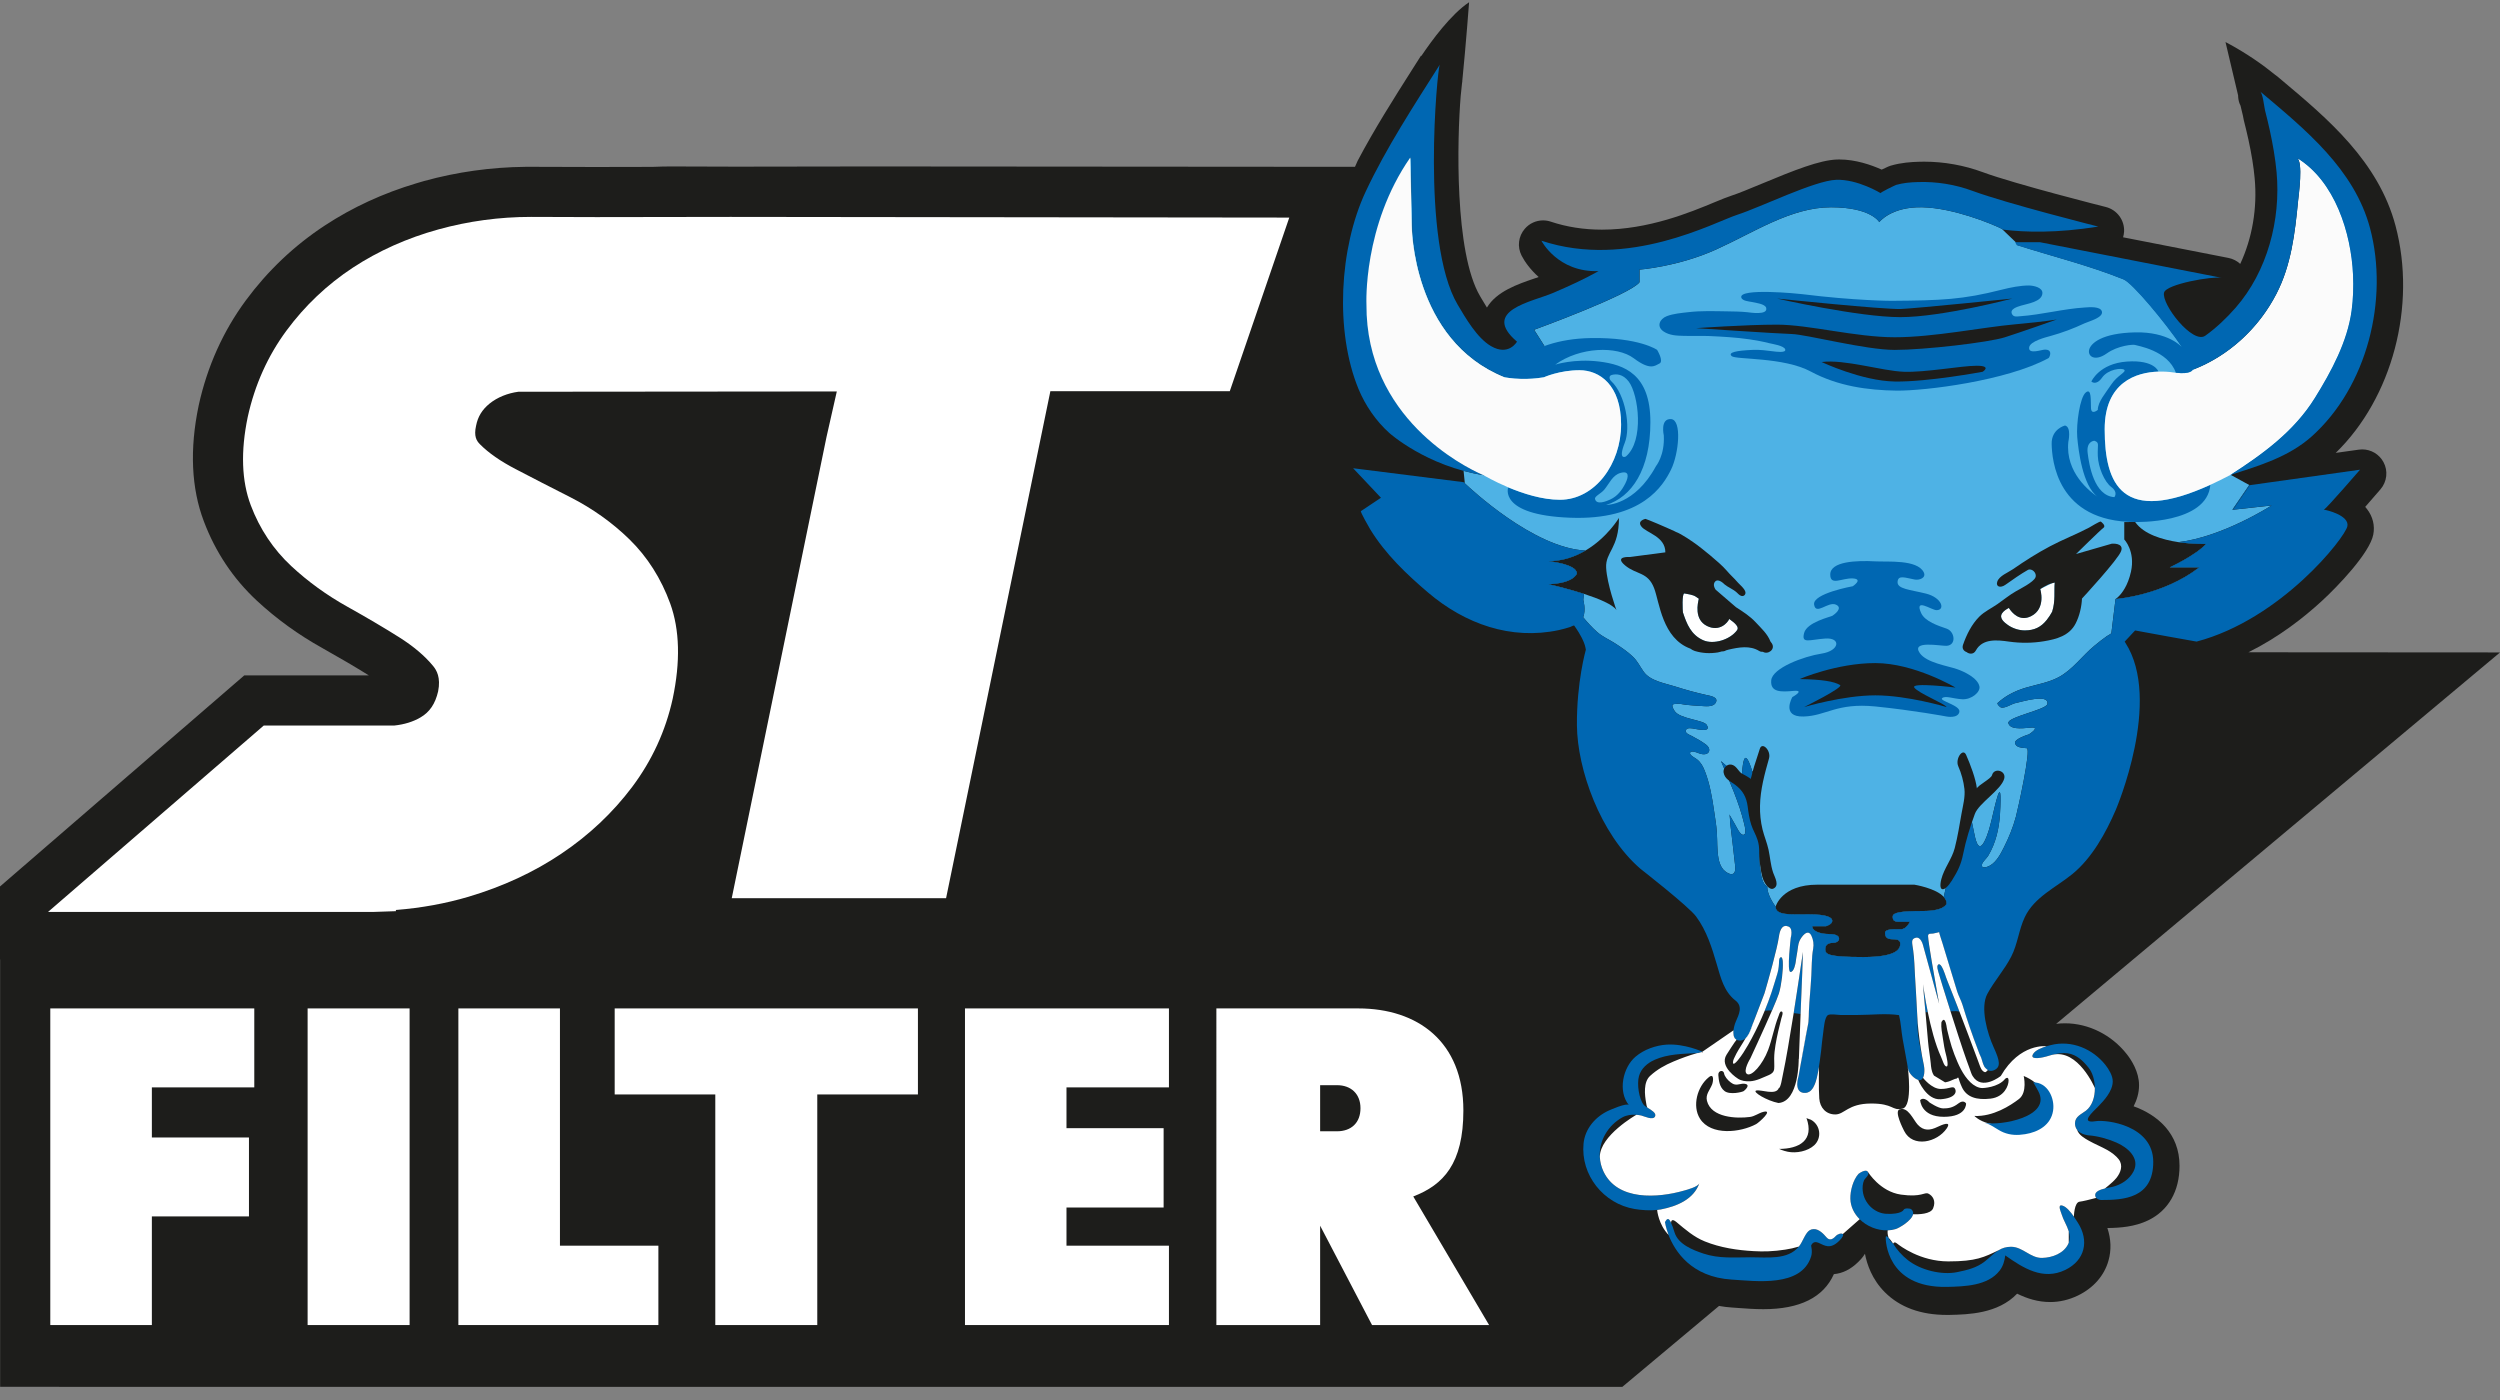 <?xml version="1.0" encoding="utf-8"?>
<!-- Generator: Adobe Illustrator 16.0.0, SVG Export Plug-In . SVG Version: 6.00 Build 0)  -->
<!DOCTYPE svg PUBLIC "-//W3C//DTD SVG 1.1//EN" "http://www.w3.org/Graphics/SVG/1.1/DTD/svg11.dtd">
<svg version="1.1" id="Layer_1" xmlns="http://www.w3.org/2000/svg" xmlns:xlink="http://www.w3.org/1999/xlink" x="0px" y="0px"
	 width="300px" height="168px" viewBox="0 0 300 168" enable-background="new 0 0 300 168" xml:space="preserve">
<rect x="0" y="0" width="300" height="168" fill="#808080" stroke="none"/>
<g>
	<g>
		<path fill="#1D1D1B" d="M256.035,132.756c0.381-0.74,0.651-1.588,0.651-2.527c0-1.623-0.929-3.043-1.474-3.732
			c-1.818-2.316-4.591-3.701-7.412-3.701c-0.355,0-0.711,0.021-1.061,0.066L300,78.293l-30.195-0.02
			c3.633-1.795,6.637-4.156,8.758-6.102c1.97-1.801,5.805-5.807,6.232-8.027c0.207-1.064-0.057-2.148-0.741-3.039
			c-0.071-0.098-0.15-0.189-0.229-0.279c0.514-0.582,1.121-1.277,1.83-2.105c0.791-0.914,0.936-2.225,0.356-3.281
			c-0.517-0.941-1.492-1.512-2.547-1.512c-0.134,0-0.264,0.012-0.401,0.029l-2.773,0.389c6.778-6.594,9.725-17.645,7.176-27.246
			c-2.055-7.742-8.178-12.885-13.581-17.42l-0.476-0.4c-0.022-0.021-0.045-0.041-0.066-0.061c-0.094-0.08-0.192-0.154-0.295-0.217
			c-1.377-1.125-3.42-2.609-5.989-3.959l1.515,6.408c0,0.316,0.055,0.629,0.159,0.938c0.038,0.1,0.084,0.197,0.13,0.289l0.289,1.213
			c0.029,0.184,0.059,0.357,0.103,0.531c0.202,0.795,0.392,1.58,0.557,2.336c0.378,1.732,0.621,3.248,0.747,4.629
			c0.337,3.607-0.297,7.215-1.732,10.281c-0.381-0.354-0.867-0.609-1.415-0.717l-12.64-2.475c0.064-0.223,0.104-0.457,0.119-0.699
			c0.061-1.371-0.855-2.6-2.191-2.938c-0.108-0.025-10.864-2.738-14.768-4.178c-2.222-0.824-4.651-1.26-7.024-1.26
			c-0.205,0-0.41,0.004-0.615,0.01c-0.929,0.025-2.151,0.104-3.356,0.455c0,0-0.042,0.01-0.062,0.018
			c-0.102,0.029-0.322,0.104-1.072,0.469c-1.264-0.568-3.135-1.215-5.064-1.215c-0.1,0-0.205,0.004-0.301,0.004
			c-2.08,0.072-5.078,1.258-9.09,2.93c-1.402,0.58-2.729,1.135-3.545,1.398c-0.536,0.172-1.186,0.441-2.01,0.779
			c-2.979,1.242-7.975,3.309-13.561,3.309c-2.163,0.002-4.23-0.32-6.147-0.961c-0.302-0.102-0.611-0.15-0.917-0.15
			c-0.828,0-1.641,0.359-2.197,1.014c-0.768,0.891-0.92,2.158-0.381,3.209c0.381,0.746,1.067,1.695,2.051,2.574
			c-0.172,0.059-0.357,0.121-0.541,0.184c-1.955,0.67-4.506,1.535-5.668,3.479c-0.257-0.412-0.498-0.816-0.696-1.152l-0.119-0.205
			c-3.104-5.244-2.754-18.904-2.335-24.006c0.056-0.514,0.11-1.043,0.164-1.578c0.014-0.074,0.025-0.141,0.034-0.197h-0.011
			c0.454-4.516,0.822-9.5,0.822-9.5c-2.182,1.443-4.503,4.623-5.729,6.445l-0.044-0.029c-0.334,0.527-0.672,1.061-1.011,1.59
			c-2.26,3.561-4.581,7.217-6.587,11.018l-0.268,0.605l-0.055,0.117v0.004h-0.002h-0.256l-57.876-0.045l-16.077,0.025
			c-3.271,0-7.785-0.025-7.829-0.025h-0.038c-0.68,0-1.359,0.016-2.037,0.045c-0.086,0.004-0.172,0.004-0.256,0.006l-6.795,0.014
			c-2.393,0-5.443-0.016-6.936-0.02h-1.46c-4.129,0.043-8.21,0.619-12.136,1.701c-0.309,0.09-0.621,0.178-0.929,0.273
			c-3.989,1.189-7.685,2.893-10.995,5.07c-3.662,2.402-6.849,5.428-9.467,8.973c-2.729,3.695-4.633,7.928-5.658,12.582l-0.013,0.066
			c-1.093,5.234-0.879,9.906,0.622,13.865c1.391,3.688,3.525,6.889,6.351,9.52c2.344,2.18,4.995,4.1,7.868,5.697
			c2.012,1.127,3.889,2.227,5.584,3.283H29.309L0,106.377v8.758h0.017v51.283H7.09v0.01h134.436h6.88h46.239l-0.018-0.023
			l0.038,0.031l11.618-9.723c0.518,0.096,1.051,0.16,1.595,0.193c0.247,0.012,0.507,0.035,0.782,0.057
			c0.836,0.061,1.875,0.139,2.947,0.139c4.377,0,7.211-1.414,8.458-4.205c1.038-0.092,2.013-0.572,2.894-1.434
			c0.174-0.164,0.532-0.506,0.836-1.01c0.234,1.236,0.832,3.059,2.383,4.611c1.805,1.809,4.309,2.727,7.45,2.727
			c0.11,0,0.222,0,0.339-0.002c2.203-0.051,5.786-0.131,8.088-2.549c1.205,0.594,2.51,1.004,3.968,1.004
			c1.143,0,2.265-0.268,3.331-0.783c1.854-0.898,3.156-2.381,3.662-4.18c0.364-1.27,0.311-2.609-0.131-3.918
			c1.55-0.018,3.289-0.15,4.89-0.92c2.432-1.172,3.769-3.5,3.769-6.547C261.543,135.996,258.875,133.775,256.035,132.756z"/>
		<path fill="#FFFFFF" d="M30.515,130.486H18.223v6.012h11.652v9.471H18.223v13.037H6.035V121.01h24.479V130.486z"/>
		<path fill="#FFFFFF" d="M49.152,159.006H36.914V121.01h12.238V159.006z"/>
		<path fill="#FFFFFF" d="M67.194,149.482h11.812v9.523H55.005V121.01h12.189V149.482z"/>
		<path fill="#FFFFFF" d="M110.15,131.334H98.073v27.672H85.836v-27.672H73.762V121.01h36.389V131.334z"/>
		<path fill="#FFFFFF" d="M140.273,130.486h-12.295v4.895h11.656v9.521h-11.656v4.58h12.295v9.523h-24.476V121.01h24.476V130.486z"
			/>
		<path fill="#FFFFFF" d="M169.591,143.576l9.101,15.43h-14.047l-6.229-11.924v11.924h-12.451V121.01h17.028
			c7.134,0,12.612,3.992,12.612,12.244C175.605,139.639,173.211,142.189,169.591,143.576z M160.439,135.754
			c1.701,0,2.819-1.014,2.819-2.771c0-1.699-1.118-2.762-2.819-2.762h-2.023v5.533H160.439z"/>
		<path fill="none" d="M264.002,37.102c0.285-0.238,0.563-0.498,0.848-0.77c-0.429,0.064-0.885,0.15-1.318,0.242
			C263.688,36.764,263.844,36.943,264.002,37.102z"/>
		<path fill="none" d="M264.002,37.102c0.285-0.238,0.563-0.498,0.848-0.77c-0.429,0.064-0.885,0.15-1.318,0.242
			C263.688,36.764,263.844,36.943,264.002,37.102z"/>
		<path fill="#FFFFFF" d="M5.766,109.43l25.881-22.363h15.65c1.227-0.131,2.268-0.453,3.16-0.975
			c1.105-0.643,1.773-1.633,2.118-3.127c0.335-1.668-0.185-2.541-0.601-3.047c-0.998-1.215-2.371-2.371-4.066-3.441
			c-1.906-1.201-3.978-2.418-6.219-3.67c-2.461-1.371-4.729-3.01-6.734-4.875c-2.15-2.002-3.787-4.453-4.859-7.291
			c-1.104-2.914-1.227-6.488-0.367-10.609c0.845-3.848,2.406-7.324,4.645-10.355c2.206-2.99,4.891-5.533,7.973-7.559
			c3.052-2.004,6.509-3.553,10.271-4.59c3.586-0.992,7.318-1.5,11.104-1.5c0,0,4.537,0.025,7.861,0.025l16.091-0.025l67.04,0.082
			l-7.141,20.838h-21.529l-12.514,60.836H87.809l11.373-55.35l1.235-5.459L62.205,47.01c-1.26,0.17-2.504,0.648-3.471,1.432
			c-0.881,0.723-1.395,1.561-1.605,2.645c-0.287,1.277,0.059,1.822,0.477,2.234c1.034,1.043,2.453,2.025,4.24,2.955
			c2.021,1.055,4.23,2.193,6.633,3.41c2.633,1.344,5.008,3.039,7.057,5.039c2.147,2.098,3.797,4.691,4.895,7.711
			c1.133,3.137,1.232,6.973,0.291,11.416c-0.846,3.848-2.475,7.391-4.85,10.564c-2.328,3.098-5.19,5.801-8.518,8.031
			c-3.281,2.211-7.025,3.941-11.123,5.16c-2.762,0.816-5.639,1.344-8.724,1.59v0.143l-2.653,0.09H5.766z"/>
		<polygon fill="#FFFFFF" points="162.748,20.176 162.748,20.174 162.49,20.174 		"/>
		<polygon fill="#FFFFFF" points="162.748,20.174 162.748,20.174 162.748,20.174 		"/>
		<g>
			<polygon fill="none" points="272.582,60.664 272.599,60.652 267.966,61.162 267.957,61.172 			"/>
			<path fill="#4EB2E5" d="M185.821,67.342c0,0,3.407,0.33,3.407,1.473c0,0-0.331,1.18-3.407,1.285c0,0,2.147,0.488,4.253,1.164
				l-0.076,0.73c0,0,0.34,1.164-0.017,2.08c0.515,0.615,1.06,1.223,1.661,1.752c0.686,0.613,1.508,0.939,2.265,1.438
				c0.708,0.465,1.411,0.943,2.026,1.525c0.561,0.523,0.859,1.184,1.297,1.799c0.797,1.146,2.595,1.402,3.825,1.799
				c1.218,0.398,2.47,0.732,3.721,1.014c0.425,0.092,1.444,0.238,1.134,0.879c-0.313,0.645-1.377,0.445-1.914,0.428
				c-0.582-0.027-1.166-0.08-1.743-0.139c-0.302-0.033-0.791-0.174-1.086-0.102c-0.181,0.047-0.844-0.133-0.22,0.846
				c0.621,0.979,3.516,1.066,3.871,1.691c0.355,0.623-0.134,0.715-1.516,0.445c-0.238-0.047-0.841-0.174-0.982,0.148
				c-0.176,0.393,0.422,0.574,0.665,0.707c0.586,0.309,1.172,0.629,1.699,1.02c0.85,0.623,0.36,1.51-0.802,1.076
				c-0.211-0.086-1.015-0.426-1.08-0.029c-0.045,0.266,0.646,0.6,0.822,0.74c0.494,0.389,0.725,0.836,0.957,1.422
				c0.601,1.523,0.881,3.191,1.113,4.803c0.121,0.836,0.27,1.68,0.326,2.529c0.069,1.037,0.011,2.123,0.201,3.148
				c0.086,0.459,0.264,0.975,0.575,1.334c0.222,0.254,0.858,0.721,1.212,0.488c0.299-0.195,0.218-0.842,0.184-1.145
				c-0.169-1.646-0.389-3.301-0.575-4.957c-0.033-0.262,0-0.812-0.123-1.037c0.234,0.422,0.475,0.836,0.718,1.246
				c0.156,0.266,0.566,1.186,0.918,1.234c0.525,0.088,0.245-1.008,0.166-1.334c-0.607-2.57-1.762-5.088-2.783-7.516l2.492,2.18
				c0.18-4.406,0.908-2.412,1.738,0.715c0.143,0.52,0.181,5.406,1.089,6.705c-0.888,0.877-0.758,2.311-0.593,3.436
				c0.086,0.57,0.195,1.725,0.827,2.01c-0.007,0.934,0.703,2.018,1.005,2.426c0,1.084,1.857,0.922,3.996,0.922
				s2.805,0.357,2.805,0.779s-0.758,0.645-0.758,0.645h-1.645c0,0.582,0.934,0.938,2,0.938c1.076,0,1.219,0.355,1.219,0.576
				c0,0.227-0.285,0.49-0.771,0.49c-0.489,0-0.89,0.18-0.89,0.762c0,0.58,0.264,0.934,4.585,0.934s4.411-1.16,4.411-1.605
				s-0.359-0.533-0.938-0.533c-0.582,0-0.887-0.223-0.887-0.758c0-0.531,1.245-0.443,1.912-0.443c0.668,0,1.07-0.889,1.07-0.889
				s-0.534,0-1.204,0c-0.665,0-0.854-0.141-0.854-0.627c0-0.494,0.987-0.67,3.633-0.67c2.649,0,2.833-0.893,2.833-0.893
				c0-0.293-0.129-0.562-0.336-0.793l0.426-1.967c0.555-0.176,0.842-1.033,1.001-2.58c0.192-1.961,1.075-5.939,1.075-5.939
				l0.419-1.777c0.243,0.729,0.157,1.559,0.286,2.318c0.126,0.725,0.262,1.449,0.417,2.164c0.136,0.641,0.464,2.621,1.232,1.16
				c0.439-0.824,0.665-1.773,0.892-2.67c0.33-1.336,1.339-6.279,1-0.67c-0.104,1.754-0.511,3.512-1.419,5.025
				c-0.167,0.285-0.687,0.725-0.747,1.039c-0.113,0.596,0.685,0.297,0.998,0.113c0.766-0.469,1.234-1.361,1.624-2.139
				c0.601-1.189,1.109-2.428,1.452-3.713c0.188-0.695,1.863-8.146,1.302-8.211c-0.604-0.062-1.271-0.062-1.406-0.596
				c-0.13-0.539,1.67-1.07,1.67-1.07s1.474-0.938,0.201-0.805c-1.271,0.133-2.47,0.201-2.673-0.535
				c-0.2-0.73,4.546-1.604,4.678-2.297c0.255-1.32-3.229-0.223-3.715-0.139c-0.575,0.094-1.266,0.658-1.835,0.561
				c-0.104-0.016-0.55-0.436-0.419-0.547c0.432-0.385,0.9-0.736,1.413-1.018c0.63-0.348,1.295-0.625,1.985-0.822
				c1.305-0.387,2.679-0.598,3.893-1.238c1.712-0.898,2.846-2.578,4.323-3.787c0.481-0.393,0.961-0.791,1.474-1.143
				c0.062-0.055,0.553-0.293,0.564-0.385l0.498-4.084c0,0,5.648-0.4,10.058-3.807h-3.541c0,0,3.124-1.449,4.345-2.805
				c0,0-1.518,0.045-3.311-0.213c5.231-0.613,10.994-4.285,11.166-4.395l-4.625,0.508l0.009-0.01l-0.081,0.01l2.006-2.938
				l0.059-0.01L267.715,57c3.891-2.486,7.672-5.254,10.143-9.242c1.972-3.176,3.905-6.754,4.405-10.488
				c0.196-1.402,0.247-2.871,0.176-4.285c-0.228-5.029-2.155-11.254-6.734-14.041c0.787,0.479,0.201,4.494,0.136,5.207
				c-0.367,3.811-0.818,7.674-2.601,11.119c-1.968,3.809-5.156,6.922-9.069,8.701c-0.32,0.146-0.645,0.281-0.979,0.41
				c0.059-0.021,0.083-0.064,0.083-0.139c0.021-0.371-0.539-1.359-1.387-2.6c-2.1-3.07-5.943-7.684-7.008-8.113
				c-4.119-1.664-8.557-2.764-12.795-4.111c0,0-0.068-0.143-0.201-0.357l-1.672-1.605c-1.242-0.621-5.79-2.494-9.527-2.582
				c-3.742-0.088-5.169,1.779-5.169,1.779s-0.978-1.779-5.788-1.779c-4.813,0-9.271,3.029-13.808,5.074
				c-4.545,2.055-9.174,2.408-9.174,2.408v1.516c-1.159,1.516-12.649,5.701-12.649,5.701l1.244,1.959
				c-3.653,1.781-4.719,3.742-4.719,3.742c-11.139-4.451-11.139-18.17-11.139-18.17l-0.176-8.201
				c-5.703,8.201-5.257,17.637-5.257,17.637c-0.079,13.609,11.757,19.467,13.782,20.367c0.184,0.082,0.293,0.125,0.293,0.125
				c-0.873-0.133-1.703-0.314-2.494-0.525l0.142,1.418h-0.071c0.771,0.74,8.356,7.836,14.553,8.141
				C189.031,66.789,187.546,67.324,185.821,67.342z"/>
			<polygon fill="#0067B2" points="267.885,61.172 267.966,61.162 269.965,58.234 269.949,58.225 269.891,58.234 			"/>
			<path fill="#0067B2" d="M225.037,67.363c-2.283-0.123-5.407,0-5.407,1.584c0,1.4,1.4,0.398,2.704,0.465
				c1.304,0.072,0,0.936,0,0.936s-4.847,0.869-4.642,2.203c0.203,1.336,1.665-0.4,2.605,0c0.938,0.402-0.203,1.207-0.399,1.336
				c-0.201,0.135-3.076,0.76-3.407,2.08c-0.339,1.328,0.601,0.795,2.538,0.658c1.934-0.133,1.73,1.473-0.438,1.807
				c-2.17,0.332-5.909,1.734-6.043,3.203c-0.135,1.473,1.201,1.406,2.672,1.273c1.467-0.133-0.136,0.738-0.136,0.738
				s-1.397,2.404,1.337,2.336c2.739-0.07,3.943-1.67,8.619-1.207c4.676,0.475,8.551,1.207,8.551,1.207s1.34,0.266,1.532-0.533
				c0.205-0.807-2.47-1.342-2.063-1.67c0.394-0.338,1.264,0.066,2.404,0.131c1.131,0.064,2.203-0.869,2.07-1.537
				c-0.205-1.025-1.861-1.795-2.691-2.078c-1.185-0.406-3.654-0.764-4.462-1.914c-1.108-1.582,2.486-0.848,3.21-0.883
				c1.203-0.07,1.005-1.717,0-2.062c-0.987-0.34-2.582-0.846-3.051-1.863c-0.862-1.9,1.241-0.354,1.846-0.354
				c1.067,0,0.674-1.496-1.264-1.986c-1.939-0.482-3.479-0.547-3.413-1.42c0.067-0.865,0.939-0.467,2.073-0.266
				c0.549,0.096,1.406-0.205,1.063-0.883C230.051,67.111,226.49,67.447,225.037,67.363z"/>
			<path fill="#0067B2" d="M227,36.098c0,0-4.323,0-10.734-0.799c-0.412-0.055-7.611-0.775-7.312,0.398
				c0.115,0.432,0.95,0.473,1.298,0.547c0.372,0.084,1.573,0.223,1.69,0.699c0.234,0.916-1.912,0.562-2.264,0.523
				c-0.812-0.084-1.641-0.092-2.453-0.104c-1.544-0.021-3.099-0.084-4.629,0.1c-0.841,0.096-1.795,0.176-2.574,0.475
				c-0.865,0.332-1.284,1.24-0.385,1.844c0.703,0.473,1.586,0.506,2.411,0.523c1.017,0.029,2.036-0.018,3.056,0.021
				c1.609,0.072,3.221,0.162,4.814,0.393c0.802,0.117,1.605,0.266,2.388,0.465c0.368,0.092,1.792,0.293,1.921,0.752
				c0.133,0.461-1.197,0.252-1.385,0.232c-0.842-0.107-1.641-0.215-2.503-0.18c-1.954,0.08-3.026,0.297-2.536,0.748
				c0.489,0.443,6.234,0.096,9.488,1.85c3.256,1.754,6.859,2.248,10.289,2.289c3.426,0.043,13.226-1.18,18.217-3.885
				c0.142-0.078,0.238-0.43,0.234-0.572c-0.009-0.373-0.295-0.459-0.624-0.465c-0.397-0.004-2.047,0.637-1.904-0.283
				c0.117-0.73,2.015-1.199,2.538-1.344c1.396-0.383,2.798-0.908,4.107-1.527c0.439-0.215,2.252-0.664,2.085-1.402
				c-0.155-0.67-1.553-0.529-2.021-0.5c-2.624,0.16-5.186,0.871-7.813,1.055c-0.311,0.021-0.729,0.123-0.93-0.213
				c-0.389-0.65,0.641-0.934,1.071-1.066c0.732-0.227,2.493-0.451,2.549-1.475c0.046-0.715-1.084-0.928-1.603-0.938
				c-1.063-0.002-2.232,0.24-3.256,0.498C235.505,35.965,232.965,36.049,227,36.098z"/>
			<path fill="#1D1D1B" d="M213.248,35.828c0,0,12.823,1.332,14.874,1.25c2.051-0.094,13.359-1.25,13.359-1.25
				s-8.463,2.229-13.447,2.229C223.045,38.057,213.248,35.828,213.248,35.828z"/>
			<path fill="#1D1D1B" d="M203.535,39.379c0,0,5.881-0.422,9.713-0.422c3.829,0,9.438,1.514,14.119,1.514
				c4.672,0,10.523-1.203,14.44-1.553c3.922-0.357,5.021-0.586,5.021-0.586s-4.273,1.516-6.234,2.139
				c-1.963,0.629-9.705,1.518-13.227,1.518c-3.519,0-10.559-1.848-12.337-1.906C213.248,40.031,203.535,39.379,203.535,39.379z"/>
			<path fill="#1D1D1B" d="M218.592,43.443c0,0,4.809,2.271,8.775,2.34c3.965,0.064,10.553-1.172,10.553-1.172
				s1.159-0.721-0.712-0.721c-1.87,0-6.147,0.822-8.771,0.721C225.808,44.51,221.35,43.088,218.592,43.443z"/>
			<path fill="none" d="M234.76,129.451L234.76,129.451c0.387-0.318,0.125-0.152,0.68,1.029c0.557,1.18,1.76,1.553,3.43,1.355
				c1.67-0.201,2.162-1.582,2.162-2.162s-0.404-0.223-0.404-0.223c-0.845,1.07-2.716,1.115-2.716,1.115
				c-0.531,0.014-1.088-0.328-1.452-0.682c-0.927-0.883-1.481-2.195-1.936-3.363c-0.234-0.607-0.425-1.223-0.586-1.844
				c-0.09-0.338-0.17-0.686-0.256-1.02c-0.102-0.387-0.094-0.848-0.315-1.197c-0.151-0.252-0.39,0.143-0.401,0.246
				c-0.053,0.625,0.088,1.277,0.18,1.893c0.096,0.684,0.213,1.369,0.393,2.031c0,0,0.356,1.348,0.055,1.348
				c-0.301,0-0.46-0.709-0.672-1.16c-1.429-3.09-2.161-8.723-2.161-8.723c0.054,0.42,0.059,0.854,0.101,1.271
				c0.182,1.875,0.352,3.752,0.506,5.631c0.071,0.859,0.236,1.707,0.32,2.564c0.04,0.486,0.088,0.988,0.333,1.41
				c0.015,0.033,0.036,0.07,0.062,0.1l1.327,0.807c0.186-0.023,0.498-0.09,0.912-0.295
				C234.553,129.475,234.685,129.438,234.76,129.451z"/>
			<path fill="none" d="M206.944,130.924c0.632,0.49,2.126,0.131,2.311,0c0.174-0.137,0.864-0.762,0.108-0.871
				c-0.401-0.059-0.791,0.162-1.172,0.084c-0.158-0.023-0.339-0.117-0.506-0.246c-0.381-0.281-0.741-0.73-0.797-1.084
				c-0.065-0.447-0.732-0.373-0.689,0.199C206.25,129.584,206.309,130.436,206.944,130.924z"/>
			<path fill="none" d="M251.384,130.566c-0.009-0.928-0.274-1.854-0.762-2.451c-0.657-0.814-1.411-1.557-2.49-1.717
				c-0.624-0.088-1.239,0.016-1.846,0.176C249.375,125.838,251.379,130.547,251.384,130.566z"/>
			<path fill="none" d="M206.944,130.924c0.632,0.49,2.126,0.131,2.311,0c0.174-0.137,0.864-0.762,0.108-0.871
				c-0.401-0.059-0.791,0.162-1.172,0.084c-0.158-0.023-0.339-0.117-0.506-0.246c-0.381-0.281-0.741-0.73-0.797-1.084
				c-0.065-0.447-0.732-0.373-0.689,0.199C206.25,129.584,206.309,130.436,206.944,130.924z"/>
			<path fill="none" d="M234.76,129.451L234.76,129.451c0.387-0.318,0.125-0.152,0.68,1.029c0.557,1.18,1.76,1.553,3.43,1.355
				c1.67-0.201,2.162-1.582,2.162-2.162s-0.404-0.223-0.404-0.223c-0.845,1.07-2.716,1.115-2.716,1.115
				c-0.531,0.014-1.088-0.328-1.452-0.682c-0.927-0.883-1.481-2.195-1.936-3.363c-0.234-0.607-0.425-1.223-0.586-1.844
				c-0.09-0.338-0.17-0.686-0.256-1.02c-0.102-0.387-0.094-0.848-0.315-1.197c-0.151-0.252-0.39,0.143-0.401,0.246
				c-0.053,0.625,0.088,1.277,0.18,1.893c0.096,0.684,0.213,1.369,0.393,2.031c0,0,0.356,1.348,0.055,1.348
				c-0.301,0-0.46-0.709-0.672-1.16c-1.429-3.09-2.161-8.723-2.161-8.723c0.054,0.42,0.059,0.854,0.101,1.271
				c0.182,1.875,0.352,3.752,0.506,5.631c0.071,0.859,0.236,1.707,0.32,2.564c0.04,0.486,0.088,0.988,0.333,1.41
				c0.015,0.033,0.036,0.07,0.062,0.1l1.327,0.807c0.186-0.023,0.498-0.09,0.912-0.295
				C234.553,129.475,234.685,129.438,234.76,129.451z"/>
			<path fill="none" d="M206.944,130.924c0.632,0.49,2.126,0.131,2.311,0c0.174-0.137,0.864-0.762,0.108-0.871
				c-0.401-0.059-0.791,0.162-1.172,0.084c-0.158-0.023-0.339-0.117-0.506-0.246c-0.381-0.281-0.741-0.73-0.797-1.084
				c-0.065-0.447-0.732-0.373-0.689,0.199C206.25,129.584,206.309,130.436,206.944,130.924z"/>
			<path fill="none" d="M234.76,129.451L234.76,129.451c0.387-0.318,0.125-0.152,0.68,1.029c0.557,1.18,1.76,1.553,3.43,1.355
				c1.67-0.201,2.162-1.582,2.162-2.162s-0.404-0.223-0.404-0.223c-0.845,1.07-2.716,1.115-2.716,1.115
				c-0.531,0.014-1.088-0.328-1.452-0.682c-0.927-0.883-1.481-2.195-1.936-3.363c-0.234-0.607-0.425-1.223-0.586-1.844
				c-0.09-0.338-0.17-0.686-0.256-1.02c-0.102-0.387-0.094-0.848-0.315-1.197c-0.151-0.252-0.39,0.143-0.401,0.246
				c-0.053,0.625,0.088,1.277,0.18,1.893c0.096,0.684,0.213,1.369,0.393,2.031c0,0,0.356,1.348,0.055,1.348
				c-0.301,0-0.46-0.709-0.672-1.16c-1.429-3.09-2.161-8.723-2.161-8.723c0.054,0.42,0.059,0.854,0.101,1.271
				c0.182,1.875,0.352,3.752,0.506,5.631c0.071,0.859,0.236,1.707,0.32,2.564c0.04,0.486,0.088,0.988,0.333,1.41
				c0.015,0.033,0.036,0.07,0.062,0.1l1.327,0.807c0.186-0.023,0.498-0.09,0.912-0.295
				C234.553,129.475,234.685,129.438,234.76,129.451z"/>
			<path fill="none" d="M206.944,130.924c0.632,0.49,2.126,0.131,2.311,0c0.174-0.137,0.864-0.762,0.108-0.871
				c-0.401-0.059-0.791,0.162-1.172,0.084c-0.158-0.023-0.339-0.117-0.506-0.246c-0.381-0.281-0.741-0.73-0.797-1.084
				c-0.065-0.447-0.732-0.373-0.689,0.199C206.25,129.584,206.309,130.436,206.944,130.924z"/>
			<path fill="none" d="M234.76,129.451L234.76,129.451c0.387-0.318,0.125-0.152,0.68,1.029c0.557,1.18,1.76,1.553,3.43,1.355
				c1.67-0.201,2.162-1.582,2.162-2.162s-0.404-0.223-0.404-0.223c-0.845,1.07-2.716,1.115-2.716,1.115
				c-0.531,0.014-1.088-0.328-1.452-0.682c-0.927-0.883-1.481-2.195-1.936-3.363c-0.234-0.607-0.425-1.223-0.586-1.844
				c-0.09-0.338-0.17-0.686-0.256-1.02c-0.102-0.387-0.094-0.848-0.315-1.197c-0.151-0.252-0.39,0.143-0.401,0.246
				c-0.053,0.625,0.088,1.277,0.18,1.893c0.096,0.684,0.213,1.369,0.393,2.031c0,0,0.356,1.348,0.055,1.348
				c-0.301,0-0.46-0.709-0.672-1.16c-1.429-3.09-2.161-8.723-2.161-8.723c0.054,0.42,0.059,0.854,0.101,1.271
				c0.182,1.875,0.352,3.752,0.506,5.631c0.071,0.859,0.236,1.707,0.32,2.564c0.04,0.486,0.088,0.988,0.333,1.41
				c0.015,0.033,0.036,0.07,0.062,0.1l1.327,0.807c0.186-0.023,0.498-0.09,0.912-0.295
				C234.553,129.475,234.685,129.438,234.76,129.451z"/>
			<path fill="#FFFFFF" d="M204.283,126.332v-0.131c0,0-0.239,0.061-0.633,0.168C203.862,126.363,204.078,126.35,204.283,126.332z"
				/>
			<path fill="#1D1D1B" d="M246.14,126.611c0.05-0.016,0.097-0.027,0.146-0.037C246.236,126.584,246.189,126.596,246.14,126.611z"/>
			<path fill="none" d="M178.052,57.031l-0.291-0.125C177.945,56.988,178.052,57.031,178.052,57.031z"/>
			<path fill="#0067B2" d="M236.727,22.914c-2.078-0.77-4.323-1.137-6.541-1.068c-0.877,0.021-1.793,0.096-2.643,0.338
				c-0.146,0.049-1.97,0.932-1.861,0.998c0,0-2.762-1.697-5.344-1.605c-2.583,0.092-9.087,3.297-11.845,4.188
				c-2.763,0.889-13.096,6.592-23.525,3.119c0,0,1.961,3.832,6.864,3.648c-1.758,0.988-3.605,1.824-5.454,2.617
				c-2.523,1.076-8.71,2.109-4.34,5.85c0,0-0.987,1.779-3.122,0.533c-1.679-0.98-3.047-3.375-3.997-4.973
				c-4.455-7.537-2.432-28.348-2.149-28.791c-3.115,4.922-6.416,9.953-8.891,15.23c-3.164,6.75-3.713,16.74-0.863,23.672
				c0.822,1.984,2.093,3.842,3.698,5.285c0,0,4.455,4.006,11.398,5.076c0,0-0.104-0.043-0.289-0.125
				c-2.025-0.9-13.868-6.758-13.784-20.367c0,0-0.445-9.436,5.255-17.637l0.176,8.201c0,0,0,13.719,11.142,18.17
				c0,0,1.064-1.961,4.721-3.742l-1.25-1.959c0,0,11.491-4.186,12.646-5.701v-1.516c0,0,4.635-0.354,9.178-2.408
				c4.541-2.045,8.994-5.074,13.808-5.074c4.809,0,5.792,1.779,5.792,1.779s1.424-1.867,5.165-1.779s8.282,1.961,9.53,2.582
				c0.062,0.033,0.129,0.066,0.188,0.105c2.585,0.314,6.385,0.436,11.405-0.369C251.794,27.191,240.828,24.43,236.727,22.914z"/>
			<path fill="none" d="M263.205,44.242l-0.086,0.139C263.174,44.359,263.199,44.316,263.205,44.242z"/>
			<path fill="none" d="M194.977,53.125c-0.87,2.199,0.132,1.652,0.132,1.652c2.208-1.867,1.532-7.408,0.337-8.994
				c-0.697-0.912-1.494-0.938-2.04-0.787c-0.401,0.104-0.264,0.559-0.079,0.721C195.084,47.344,195.703,51.299,194.977,53.125z"/>
			<path fill="none" d="M195.044,58.008c0.407-0.809,0.479-1.553-0.584-1.256c-0.972,0.271-1.335,1.277-1.956,2.018
				c-0.375,0.449-1.158,0.783-1.102,1.088c0.148,0.809,1.395,0.281,1.827,0.084C194.092,59.537,194.613,58.857,195.044,58.008z"/>
			<path fill="none" d="M253.367,58.453c-0.85-0.621-1.582-2.402-1.632-3.734c-0.061-1.342,0.253-1.607-0.419-1.828
				c0,0-0.979,0.041-0.799,1.467c0.176,1.428,0.766,5.137,3.205,5.301C253.723,59.658,254.213,59.08,253.367,58.453z"/>
			<path fill="#0067B2" d="M252.562,51.508c0-5.658,3.806-6.832,6.455-6.914h-0.002c0,0-0.439-1.439-3.779-1.207
				c-3.34,0.236-4.273,2.396-4.273,2.396s0.559,0.557,1.283-0.465c0.72-1.025,2.381-1.205,2.666-0.938
				c0.278,0.268-0.833,0.67-1.545,1.74c-0.711,1.066-1.623,2.094-1.632,3.068c0,0-0.772,0.666-0.816-0.217
				c-0.046-0.896,0.088-2.453-0.624-1.873c-0.715,0.578-1.154,3.785-1.027,5.342c0.128,1.492,0.622,5.859,2.455,7.184
				c-0.921-0.613-3.9-2.906-3.523-6.602c0,0,0.401-1.779-0.4-1.961c0,0-1.646,0.402-1.601,2.225
				c0.042,1.826,0.573,9.354,10.02,9.354c0,0,8.641,0.266,9.021-4.453l-0.003-0.008C254.68,62.998,252.562,58.176,252.562,51.508z
				 M251.957,59.775c0.011,0.004,0.02,0.012,0.031,0.016C251.977,59.787,251.968,59.779,251.957,59.775z M253.723,59.658
				c-2.439-0.164-3.029-3.873-3.205-5.301c-0.18-1.426,0.799-1.467,0.799-1.467c0.672,0.221,0.358,0.486,0.419,1.828
				c0.05,1.332,0.782,3.113,1.632,3.734C254.213,59.08,253.723,59.658,253.723,59.658z"/>
			<path fill="#0067B2" d="M200.52,50.291c-1.334-0.078-0.865,1.955-0.865,1.955c0.133,2.398-0.938,3.693-0.938,3.693
				c-2.554,4.725-5.979,4.654-5.979,4.654c3.044-0.936,5.309-4.209,5.309-9.951c0-5.748-3.135-6.883-6.145-7.256
				c-3.005-0.369-5.277,0.373-5.277,0.373c2.94-2.139,7.416-2.275,9.421-0.77c2.001,1.504,2.536,0.9,3.091,0.633
				c0.551-0.268-0.284-1.635-0.284-1.635s-2.144-1.512-7.923-1.42c-8.15,0.129-10.541,4.654-10.541,4.654s1.846,0.543,4.879,0.051
				c0,0,1.868-0.848,4.271-0.848c2.411,0,4.993,1.781,4.993,6.504c0,4.725-3.123,9.041-7.346,9.041c-2.139,0-4.444-0.75-6.202-1.49
				c0,0-1.239,3.316,7.427,3.648c8.67,0.336,11.177-3.873,12.109-5.766C201.455,54.467,201.859,50.373,200.52,50.291z
				 M193.326,45.717c-0.185-0.162-0.322-0.617,0.079-0.721c0.546-0.15,1.343-0.125,2.04,0.787c1.195,1.586,1.871,7.127-0.337,8.994
				c0,0-1.002,0.547-0.132-1.652C195.703,51.299,195.084,47.344,193.326,45.717z M191.402,59.857
				c-0.057-0.305,0.727-0.639,1.102-1.088c0.621-0.74,0.984-1.746,1.956-2.018c1.063-0.297,0.991,0.447,0.584,1.256
				c-0.431,0.85-0.952,1.529-1.814,1.934C192.797,60.139,191.551,60.666,191.402,59.857z"/>
			<path fill="#FBFBFB" d="M189.538,44.426c-2.402,0-4.271,0.848-4.271,0.848c-1.016,0.176-1.951,0.209-2.725,0.191
				c-1.199-0.029-1.995-0.191-1.995-0.191c-11.139-4.451-11.139-18.17-11.139-18.17l-0.176-8.201
				c-5.702,8.201-5.259,17.637-5.259,17.637c-0.08,13.609,11.76,19.467,13.786,20.367l0.291,0.125c0,0,1.203,0.721,2.932,1.449
				c1.758,0.74,4.063,1.49,6.202,1.49c4.223,0,7.346-4.316,7.346-9.041C194.531,46.207,191.949,44.426,189.538,44.426z"/>
			<path fill="#FBFBFB" d="M282.365,32.984c-0.229-5.029-2.162-11.254-6.734-14.041c0.781,0.479,0.207,4.494,0.137,5.207
				c-0.369,3.811-0.82,7.674-2.604,11.119c-2.131,4.117-5.684,7.43-10.045,9.111c0,0-0.201,0.566-2.018,0.348
				c-0.108-0.012-0.201-0.018-0.32-0.037c-0.445-0.068-1.064-0.119-1.764-0.098c-2.649,0.082-6.455,1.256-6.455,6.914
				c0,6.668,2.117,11.49,12.674,6.672c0.758-0.344,1.553-0.732,2.398-1.18c3.895-2.486,7.68-5.254,10.149-9.242
				c1.972-3.176,3.905-6.754,4.411-10.488C282.384,35.867,282.43,34.398,282.365,32.984z"/>
			<path fill="none" d="M251.988,59.791c-0.012-0.004-0.021-0.012-0.031-0.016C251.977,59.787,251.988,59.791,251.988,59.791z"/>
			<path fill="none" d="M253.367,58.453c-0.85-0.621-1.582-2.402-1.632-3.734c-0.061-1.342,0.253-1.607-0.419-1.828
				c0,0-0.979,0.041-0.799,1.467c0.176,1.428,0.766,5.137,3.205,5.301C253.723,59.658,254.213,59.08,253.367,58.453z"/>
			<path fill="#0067B2" d="M284.405,27.381c-1.888-7.09-7.804-11.871-13.179-16.398c-0.011-0.006-0.014-0.012-0.014-0.012
				c0.342,0.291,0.48,1.816,0.591,2.275c0.209,0.809,0.401,1.613,0.581,2.428c0.356,1.641,0.649,3.307,0.805,4.98
				c0.527,5.711-1.104,11.924-4.922,16.281c-1.06,1.213-2.314,2.41-3.629,3.348c-1.52,1.08-5.301-3.805-4.951-5.174
				c0.266-1.023,5.826-1.986,6.908-1.773l-21.824-4.275h-2.964c0.136,0.215,0.201,0.357,0.201,0.357
				c4.239,1.348,8.672,2.447,12.794,4.111c1.063,0.43,4.914,5.043,7.011,8.113c0,0-1.591-1.85-5.596-1.758
				c-4.007,0.088-5.345,1.312-5.524,2.104c-0.176,0.789,0.713,1.412,2.097,0.438c1.377-0.988,3.243-1.117,3.428-1.029
				c0.167,0.084,3.938,0.621,4.884,3.332c1.816,0.219,2.018-0.348,2.018-0.348c0.037-0.016,0.276-0.102,0.416-0.176
				c0.187-0.078,0.379-0.15,0.562-0.234c3.911-1.779,7.104-4.893,9.067-8.701c1.783-3.445,2.234-7.309,2.604-11.119
				c0.07-0.713,0.645-4.729-0.137-5.207c4.572,2.787,6.506,9.012,6.734,14.041c0.064,1.414,0.019,2.883-0.17,4.285
				c-0.506,3.734-2.439,7.312-4.411,10.488c-2.47,3.988-6.255,6.756-10.149,9.242c3.48-1.125,7.002-2.158,9.777-4.637
				C284.07,46.398,286.674,35.922,284.405,27.381z"/>
			<path fill="none" d="M280.655,38.375c0.011-0.062,0.017-0.096,0.017-0.096C280.666,38.311,280.66,38.342,280.655,38.375z"/>
			<path fill="none" d="M280.643,38.471c0.007-0.035,0.009-0.066,0.013-0.096C280.651,38.396,280.649,38.43,280.643,38.471z"/>
			<polygon fill="#9A171C" points="175.635,57.857 175.635,57.857 175.635,57.857 			"/>
			<path fill="#9A171C" d="M188.897,75.059c-0.033-0.008-0.099,0.01-0.167,0.037C188.791,75.086,188.848,75.068,188.897,75.059z"/>
			<path fill="#1D1D1B" d="M194.275,62.15c0,0-1.414,2.383-4.021,3.914c-1.223,0.725-2.708,1.26-4.433,1.277
				c0,0,3.407,0.33,3.407,1.473c0,0-0.331,1.18-3.407,1.285c0,0,2.147,0.488,4.253,1.164c1.768,0.576,3.5,1.283,3.9,1.955
				c0,0-1.135-3.141-1.236-5.074C192.635,66.209,194.275,65.842,194.275,62.15z"/>
			<path fill="#1D1D1B" d="M278.844,61.172c0,0,0.012,0,0.024-0.008C278.844,61.164,278.833,61.164,278.844,61.172z"/>
			<path fill="none" d="M254.979,70.584l-1.113,1.299C253.865,71.883,254.435,71.535,254.979,70.584z"/>
			<path fill="#1D1D1B" d="M264.727,65.271c0,0-1.518,0.045-3.311-0.213c-1.93-0.291-4.173-0.945-5.198-2.418l-1.306,0.006v2.092
				c0,0,1.352,1.398,0.803,3.873c-0.186,0.836-0.457,1.484-0.736,1.973c-0.544,0.951-1.113,1.299-1.113,1.299
				s5.648-0.4,10.058-3.807h-3.541C260.382,68.076,263.506,66.627,264.727,65.271z"/>
			<path fill="#1D1D1B" d="M233.256,107.633c-0.94-1.055-3.539-1.473-3.539-1.473s-7.301,0-11.627,0
				c-4.319,0-5.018,2.639-5.018,2.639c0,1.084,1.857,0.922,3.996,0.922s2.805,0.357,2.805,0.779s-0.758,0.645-0.758,0.645h-1.645
				c0,0.582,0.934,0.938,2,0.938c1.076,0,1.219,0.355,1.219,0.576c0,0.227-0.285,0.49-0.771,0.49c-0.489,0-0.89,0.18-0.89,0.762
				c0,0.58,0.264,0.934,4.585,0.934s4.411-1.16,4.411-1.605s-0.359-0.533-0.938-0.533c-0.582,0-0.887-0.223-0.887-0.758
				c0-0.531,1.245-0.443,1.912-0.443c0.668,0,1.07-0.889,1.07-0.889s-0.534,0-1.204,0c-0.665,0-0.854-0.141-0.854-0.627
				c0-0.494,0.987-0.67,3.633-0.67c2.649,0,2.833-0.893,2.833-0.893C233.592,108.133,233.463,107.863,233.256,107.633z"/>
			<path fill="#1D1D1B" d="M215.951,81.488c0,0,4.416-1.918,9.09-1.918c4.676,0,9.618,2.938,9.618,2.938s-5.411-0.668-4.942,0
				c0.469,0.666,3.67,1.939,3.875,2.34c0,0-4.675-1.406-8.551-1.406c-3.877,0-8.55,1.406-8.55,1.406s4.775-2.359,4.319-2.641
				C220.107,81.779,218.672,81.529,215.951,81.488z"/>
			<path fill="none" d="M230.182,129.588L230.182,129.588c0,0,0.971,2.457,2.707,2.32c1.737-0.131,1.94-0.863,1.708-1.266
				c-0.234-0.398-0.603,0.033-1.708,0.033c-1.101,0-2.13-1.334-2.13-1.334C230.65,129.551,230.475,129.672,230.182,129.588z"/>
			<path fill="none" d="M230.656,126.809c-0.236-1.355-0.438-2.715-0.538-4.08C230.03,123.859,230.391,125.549,230.656,126.809z"/>
			<path fill="none" d="M230.759,118.096c0.054,0.41,0.059,0.828,0.097,1.238c0.033,0,0.062-0.004,0.094-0.004
				C230.821,118.576,230.759,118.096,230.759,118.096z"/>
			<path fill="none" d="M213.679,118.275c0.126-0.668,0.205-1.344,0.243-2.025c0.012-0.275,0.021-0.545,0.004-0.822
				c0-0.104-0.051-0.76-0.32-0.514c-0.157,0.152-0.132,0.541-0.141,0.742c-0.025,0.48-0.1,0.908-0.248,1.365
				c-0.111,0.342-0.217,0.697-0.32,1.045c-0.104,0.352-0.214,0.699-0.331,1.047c0.3,0.043,0.595,0.078,0.894,0.1
				C213.555,118.908,213.62,118.592,213.679,118.275z"/>
			<path fill="none" d="M216.357,114.232c-0.168,1.02-0.302,2.043-0.459,3.062c-0.098,0.662-0.2,1.324-0.303,1.984
				c0.19,0.01,0.381,0.01,0.571,0.01C216.236,117.602,216.307,115.918,216.357,114.232z"/>
			<path fill="none" d="M231.365,124.998c0.071,0.859,0.236,1.707,0.32,2.564c0.04,0.486,0.088,0.988,0.333,1.41
				c0.015,0.033,0.036,0.07,0.062,0.1l1.327,0.807c0.186-0.023,0.498-0.09,0.912-0.295c0.232-0.109,0.364-0.146,0.439-0.133l0,0
				c0.387-0.318,0.125-0.152,0.68,1.029c0.557,1.18,1.76,1.553,3.43,1.355c1.67-0.201,2.162-1.582,2.162-2.162
				s-0.404-0.223-0.404-0.223c-0.845,1.07-2.716,1.115-2.716,1.115c-0.531,0.014-1.088-0.328-1.452-0.682
				c-0.927-0.883-1.481-2.195-1.936-3.363c-0.234-0.607-0.425-1.223-0.586-1.844c-0.09-0.338-0.17-0.686-0.256-1.02
				c-0.102-0.387-0.094-0.848-0.315-1.197c-0.151-0.252-0.39,0.143-0.401,0.246c-0.053,0.625,0.088,1.277,0.18,1.893
				c0.096,0.684,0.213,1.369,0.393,2.031c0,0,0.356,1.348,0.055,1.348c-0.301,0-0.46-0.709-0.672-1.16
				c-0.696-1.504-1.224-3.613-1.584-5.371c-0.096,0.006-0.184,0.014-0.28,0.018C231.162,122.641,231.27,123.818,231.365,124.998z"/>
			<path fill="none" d="M211.76,121.271c-0.111,0.273-0.229,0.551-0.346,0.822c-0.498,1.133-1.046,2.238-1.661,3.309
				c-0.36,0.613-0.732,1.229-1.188,1.783c-0.02,0.033-0.49,0.604-0.582,0.439c-0.109-0.191,0.055-0.543,0.134-0.707
				c0.289-0.656,0.69-1.256,1.063-1.861c0.079-0.131,0.154-0.262,0.229-0.395c-0.149,0.113-0.334,0.186-0.545,0.201
				c-0.209,0.012-0.366-0.023-0.487-0.088h-0.007c-0.136,0.113-1.19,1.783-1.19,1.783c-0.929,1.469,1.386,2.893,1.386,2.893
				c0.787,0.49,1.965,0.252,2.756-0.004l-0.099-0.131c0.611-0.197,1.591-0.242,1.67-1.043c0.038-0.422-0.009-0.85,0-1.271
				c0.005-0.537,0.067-1.062,0.155-1.59c0.178-1.086,0.439-2.152,0.709-3.223c0.038-0.156,0.316-0.809-0.015-0.82
				c-0.18-0.006-0.268,0.414-0.322,0.543c-0.527,1.318-0.749,2.738-1.249,4.068c-0.668,1.781-2.007,3.252-2.541,2.895
				c-0.533-0.361,0.404-1.873,0.404-1.873s1.572-3.379,2.604-5.75C212.344,121.242,212.051,121.248,211.76,121.271z"/>
			<path fill="none" d="M216.98,122.824c0,0,0-0.002,0-0.012c0.018-0.082,0.025-0.164,0.029-0.23
				c-0.004,0.043-0.008,0.096-0.017,0.146C216.987,122.76,216.98,122.795,216.98,122.824z"/>
			<path fill="none" d="M210.527,122.344c-0.027,0.072-0.059,0.146-0.088,0.225l0,0L210.527,122.344z"/>
			<path fill="none" d="M206.944,130.924c0.632,0.49,2.126,0.131,2.311,0c0.174-0.137,0.864-0.762,0.108-0.871
				c-0.401-0.059-0.791,0.162-1.172,0.084c-0.158-0.023-0.339-0.117-0.506-0.246c-0.381-0.281-0.741-0.73-0.797-1.084
				c-0.065-0.447-0.732-0.373-0.689,0.199C206.25,129.584,206.309,130.436,206.944,130.924z"/>
			<path fill="#1D1D1B" d="M230.855,119.334c0,0.012,0.004,0.021,0.004,0.033c0.066,0.695,0.132,1.398,0.196,2.098
				c0.097-0.004,0.185-0.012,0.28-0.018c-0.167-0.805-0.295-1.537-0.387-2.117C230.918,119.33,230.889,119.334,230.855,119.334z"/>
			<path fill="#1D1D1B" d="M215.729,130.566c0.017-0.43,0.033-0.852,0.05-1.275C215.709,129.551,215.596,130.127,215.729,130.566z"
				/>
			<polygon fill="#FFFFFF" points="215.729,130.568 215.729,130.568 215.729,130.566 			"/>
			<path fill="#FFFFFF" d="M210.439,122.568c-0.326,0.705-0.648,1.416-1.031,2.094C209.933,124.26,210.154,123.346,210.439,122.568z
				"/>
			<path fill="none" d="M223.688,141.639c-0.174,0.375-0.201,0.883-0.156,1.283c0.158,1.449,1.389,2.68,2.86,2.738
				c1.778,0.07,2.032-0.453,2.046-0.482c0.102-0.234,0.781-0.191,0.928-0.061c0.188,0.178,0.242,0.375,0.196,0.588
				c0.645,0.025,2.114,0,2.405-0.711c0.378-0.912-0.07-1.516-0.555-1.756c-0.494-0.244-0.781,0.467-3.299,0.111
				s-3.955-2.705-3.955-2.705l0,0C224.361,141.027,223.815,141.355,223.688,141.639z"/>
			<path fill="none" d="M236.932,133.916c0,0,2.141,2.348,6.952,0.006c0,0,3.272-2.961-1.04-4.807c0,0,0.467,1.963-0.564,2.764
				C241.238,132.678,239.176,134.008,236.932,133.916z"/>
			<path fill="none" d="M250.681,136.896c0.716,0.4,1.485,0.707,2.21,1.113c0.485,0.275,1.025,0.674,1.362,1.117
				c0.55,0.729,0.228,1.598-0.3,2.236c-0.275,0.328-0.6,0.617-0.934,0.895c-0.045,0.029-0.236,0.195-0.431,0.352
				c0.36-0.088,0.706-0.135,0.879-0.178c1.04-0.248,2.062-0.887,2.56-1.873c0.804-1.592-0.734-2.879-2.062-3.453
				c-1-0.436-2.227-0.781-3.319-0.863c0,0-0.924-0.061-1.389-0.652C249.465,136.213,250.141,136.592,250.681,136.896z"/>
			<path fill="none" d="M233.256,134.018c2.776,0,2.672-1.598,2.672-1.598s-0.268-0.525-0.936,0
				c-0.668,0.527-1.232,0.588-1.816,0.588c-0.588,0-1.655-0.729-1.655-0.729s-0.632-0.732-1.101-0.268
				C230.42,132.012,230.486,134.018,233.256,134.018z"/>
			<path fill="none" d="M233.256,134.018c2.776,0,2.672-1.598,2.672-1.598s-0.268-0.525-0.936,0
				c-0.668,0.527-1.232,0.588-1.816,0.588c-0.588,0-1.655-0.729-1.655-0.729s-0.632-0.732-1.101-0.268
				C230.42,132.012,230.486,134.018,233.256,134.018z"/>
			<path fill="none" d="M236.932,133.916c0,0,2.141,2.348,6.952,0.006c0,0,3.272-2.961-1.04-4.807c0,0,0.467,1.963-0.564,2.764
				C241.238,132.678,239.176,134.008,236.932,133.916z"/>
			<path fill="none" d="M204.419,150.432c1.881,0.627,3.729,0.447,5.679,0.445c1.909-0.006,4.464,0.35,5.758-1.291
				c-0.529,0.164-1.078,0.281-1.629,0.367c-0.678,0.109-1.361,0.172-2.049,0.203c-0.575,0.02-1.156,0.016-1.736-0.021
				c-1.994-0.109-4.016-0.416-5.874-1.168c-1.302-0.521-2.34-1.432-3.4-2.318c-0.599-0.506-0.643-0.055-0.647,0.074
				c0.12,0.244,0.26,0.625,0.428,1.168C201.383,149.324,203.146,150.008,204.419,150.432z"/>
			<path fill="none" d="M236.932,133.916c0,0,2.141,2.348,6.952,0.006c0,0,3.272-2.961-1.04-4.807c0,0,0.467,1.963-0.564,2.764
				C241.238,132.678,239.176,134.008,236.932,133.916z"/>
			<path fill="none" d="M233.256,134.018c2.776,0,2.672-1.598,2.672-1.598s-0.268-0.525-0.936,0
				c-0.668,0.527-1.232,0.588-1.816,0.588c-0.588,0-1.655-0.729-1.655-0.729s-0.632-0.732-1.101-0.268
				C230.42,132.012,230.486,134.018,233.256,134.018z"/>
			<path fill="none" d="M194.703,134.074c-1.763,0.967-2.83,2.842-2.733,4.748c0.004-2.559,4.38-5.049,4.38-5.049
				C195.791,133.73,195.199,133.811,194.703,134.074z"/>
			<path fill="none" d="M196.676,129.145c-0.253,0.916-0.021,2.697,0.586,3.457c0.076,0.096,0.243,0.205,0.434,0.318
				c-0.18-0.418-0.293-1.078-0.293-2.439c0-2.135,4.545-3.629,6.248-4.111c-1.713,0.088-3.516,0.105-5.098,0.809
				C197.689,127.568,196.936,128.201,196.676,129.145z"/>
			<path fill="none" d="M236.932,133.916c0,0,2.141,2.348,6.952,0.006c0,0,3.272-2.961-1.04-4.807c0,0,0.467,1.963-0.564,2.764
				C241.238,132.678,239.176,134.008,236.932,133.916z"/>
			<path fill="none" d="M233.256,134.018c2.776,0,2.672-1.598,2.672-1.598s-0.268-0.525-0.936,0
				c-0.668,0.527-1.232,0.588-1.816,0.588c-0.588,0-1.655-0.729-1.655-0.729s-0.632-0.732-1.101-0.268
				C230.42,132.012,230.486,134.018,233.256,134.018z"/>
			<path fill="#0067B2" d="M202.07,142.869c-3.121,0.898-7.991,1.254-9.661-2.293c-0.271-0.57-0.41-1.162-0.439-1.754
				c-0.097-1.906,0.971-3.781,2.733-4.748c0.496-0.264,1.088-0.344,1.65-0.301c0.195,0.018,0.392,0.043,0.58,0.084
				c0.361,0.084,1.443,0.631,1.67,0.094c0.17-0.395-0.448-0.74-0.908-1.031c-0.19-0.113-0.357-0.223-0.434-0.318
				c-0.606-0.76-0.839-2.541-0.586-3.457c0.26-0.943,1.014-1.576,1.877-1.967c1.582-0.703,3.385-0.721,5.098-0.809
				c0.394-0.107,0.633-0.168,0.633-0.168s-2.135-0.982-4.273-0.848c-1.302,0.08-2.748,0.594-3.742,1.447
				c-1.52,1.285-2.15,4.145-0.803,5.809c-0.248-0.305-2.215,0.566-2.445,0.67c-1.577,0.732-2.808,2.156-2.992,3.924
				c-0.374,3.809,2.406,7.25,6.123,7.875c0.829,0.139,1.829,0.213,2.713,0.113c0.145-0.014,0.293-0.037,0.431-0.062
				c1.913-0.373,3.938-1.197,4.629-3.16C203.768,142.42,202.441,142.764,202.07,142.869z"/>
			<path fill="#0067B2" d="M221.127,148.086c-0.141-0.145-0.602-0.027-0.853,0.248c-0.445,0.494-0.804,0.494-1.113,0.135
				c-0.313-0.361-0.892-1.021-1.559-0.979c-0.672,0.045-0.892,0.582-1.425,1.605c-0.097,0.184-0.201,0.34-0.322,0.49
				c-1.294,1.641-3.849,1.285-5.758,1.291c-1.949,0.002-3.798,0.182-5.679-0.445c-1.272-0.424-3.036-1.107-3.472-2.541
				c-0.168-0.543-0.308-0.924-0.428-1.168c-0.355-0.76-0.531-0.381-0.732-0.074c0,0,0.088,0.641,0.436,1.543
				c0.754,1.943,2.713,5.053,7.58,5.359c2.896,0.178,8.364,0.949,9.531-2.768c0.189-0.586,0-1.289,0-1.289s0.181-0.666,0.886-0.359
				c0.718,0.314,1.37,0.848,2.47-0.219C221.164,148.459,221.235,148.191,221.127,148.086z"/>
			<path fill="#0067B2" d="M249.346,146.729c-0.117-0.189-0.285-0.457-0.481-0.736c-0.396-0.57-0.917-1.203-1.394-1.328
				c-0.605-0.168-0.188,0.688-0.082,1.041c0.199,0.674,0.645,1.348,0.858,2.051c0.132,0.441,0.171,0.893,0,1.35
				c-0.011,0.029-0.023,0.051-0.029,0.08c-0.513,1.213-1.957,1.734-3.175,1.758c-1.404,0.033-2.322-1.344-3.737-1.336
				c-0.599,0.004-1.055,0.162-1.45,0.4c-0.586,0.35-1.049,0.869-1.668,1.355c-0.979,0.771-2.102,1.043-3.348,1.295
				c-1.856,0.373-4.383-0.244-5.908-1.453c-0.699-0.555-1.287-1.205-1.754-1.967l0,0c-0.282-0.209-0.449-0.465-0.55-0.711
				c-0.19-0.193-0.352-0.281-0.339,0.008v0.078c0,0-0.021,5.967,7.355,5.814c2.109-0.051,4.907-0.121,6.317-1.961
				c0.413-0.535,0.586-1.168,0.67-1.818c2.159,1.523,4.528,3.035,7.202,1.742C250.212,151.24,250.723,148.887,249.346,146.729z"/>
			<path fill="#0067B2" d="M229.365,145.117c-0.146-0.131-0.826-0.174-0.928,0.061c-0.014,0.029-0.268,0.553-2.046,0.482
				c-1.472-0.059-2.702-1.289-2.86-2.738c-0.045-0.4-0.018-0.908,0.156-1.283c0.128-0.283,0.674-0.611,0.471-0.994
				c-0.264-0.469-1.15,0.221-1.15,0.221c-0.657,0.74-0.996,2.035-0.971,2.994c0.029,0.959,0.464,1.797,1.117,2.441
				c0.866,0.869,2.135,1.381,3.36,1.338c0.322-0.012,0.641-0.059,0.954-0.154c0.419-0.123,1.932-1.004,2.093-1.779
				C229.607,145.492,229.553,145.295,229.365,145.117z"/>
			<path fill="#0067B2" d="M251.494,134.541c-2.006,0.324-0.324-1.141,0.254-1.727c0.758-0.773,1.781-1.889,1.781-3.055
				c0-0.666-0.463-1.443-0.858-1.941c-1.538-1.961-4.087-3.035-6.552-2.412c-0.155,0.035-0.34,0.084-0.536,0.143
				c-0.595,0.186-1.298,0.461-1.591,0.9c-0.072,0.109-0.108,0.201-0.108,0.266c-0.021,0.475,1.337,0.17,1.677,0.064
				c0.188-0.059,0.387-0.111,0.579-0.168c0.05-0.016,0.097-0.027,0.146-0.037c0.606-0.16,1.222-0.264,1.846-0.176
				c1.079,0.16,1.833,0.902,2.49,1.717c0.487,0.598,0.753,1.523,0.762,2.451c0.013,1.068-0.322,2.141-1.075,2.719
				c-0.549,0.426-1.309,0.693-1.309,1.514c0,0.34,0.105,0.592,0.258,0.791c0.465,0.592,1.389,0.652,1.389,0.652
				c1.093,0.082,2.319,0.428,3.319,0.863c1.327,0.574,2.865,1.861,2.062,3.453c-0.498,0.986-1.52,1.625-2.56,1.873
				c-0.173,0.043-0.519,0.09-0.879,0.178c-0.569,0.137-1.172,0.363-1.172,0.781c0,0.156,0.05,0.271,0.126,0.352
				c0.205,0.248,0.596,0.258,0.596,0.258c2.65,0,6.251-0.172,6.251-4.572C258.39,135.033,252.781,134.338,251.494,134.541z"/>
			<path fill="none" d="M228.325,124.684c-0.17-0.938-0.203-1.955-0.438-2.875c-1.584-0.234-3.331-0.018-4.933-0.018
				c-0.703,0-1.404,0-2.101,0c-0.32,0-1.239-0.168-1.513,0.025c-0.386,0.275-0.471,1.52-0.532,1.941
				c-0.121,0.775-0.18,1.566-0.272,2.357c-0.083,0.711-0.171,1.344-0.259,1.896l0,0c0,0-0.059,2.686,0.029,3.801
				c0.083,1.111,0.808,1.918,1.923,1.918s1.514-1.297,4.279-1.311c2.756-0.01,2.49,0.908,3.779,0.617
				c1.289-0.287,0.633-5.018,0.633-5.018c-0.018-0.127-0.04-0.238-0.055-0.359C228.699,126.672,228.501,125.682,228.325,124.684z"/>
			<path fill="none" d="M215.729,130.568L215.729,130.568c-0.134-0.441-0.021-1.018,0.05-1.277c0.025-0.754,0.057-1.51,0.088-2.26
				c0.062-1.787,0.135-3.57,0.205-5.357c-0.277-0.043-0.573-0.059-0.832-0.096c-0.223,1.379-0.448,2.762-0.685,4.139
				c-0.199,1.15-0.408,2.303-0.651,3.443c-0.029,0.119-0.226,1.406-0.445,1.406c-0.354,0.939-2.183,0.131-2.727,0.303
				c-0.542,0.172,1.883,1.564,3.26,1.551c1.386-0.01,1.891-1.559,1.891-1.559l0,0C215.815,130.777,215.766,130.676,215.729,130.568
				L215.729,130.568z"/>
			<path fill="none" d="M243.884,133.922c0,0,3.272-2.961-1.04-4.807c0,0,0.467,1.963-0.564,2.764
				c-1.041,0.799-3.104,2.129-5.348,2.037C236.932,133.916,239.072,136.264,243.884,133.922z"/>
			<path fill="none" d="M233.256,134.018c2.776,0,2.672-1.598,2.672-1.598s-0.268-0.525-0.936,0
				c-0.668,0.527-1.232,0.588-1.816,0.588c-0.588,0-1.655-0.729-1.655-0.729s-0.632-0.732-1.101-0.268
				C230.42,132.012,230.486,134.018,233.256,134.018z"/>
			<g>
				<path fill="none" d="M215.24,121.578c-0.223,1.379-0.448,2.762-0.685,4.139c-0.199,1.15-0.408,2.303-0.651,3.443
					c-0.029,0.119-0.226,1.406-0.445,1.406c-0.354,0.939-2.183,0.131-2.727,0.303c-0.473,0.15,1.306,1.227,2.683,1.49
					c2.488-0.176,2.432-5.258,2.432-5.258s0.009-0.016,0.019-0.057l0.002-0.014c0.062-1.787,0.135-3.568,0.205-5.355
					c-0.277-0.043-0.57-0.064-0.832-0.102V121.578z"/>
				<path fill="none" d="M230.895,128.855c0,0,0.002-0.025,0.006-0.033C230.896,128.83,230.896,128.844,230.895,128.855z"/>
				<path fill="none" d="M217.801,130.031c0.071-0.184,0.135-0.396,0.197-0.635C217.936,129.635,217.872,129.848,217.801,130.031z"
					/>
				<path fill="none" d="M207.179,126.559c-0.929,1.469,1.386,2.893,1.386,2.893c0.41,0.258,0.916,0.318,1.394,0.301
					c0.824-0.037,1.562-0.453,2.306-0.754c0.324-0.135,0.588-0.35,0.628-0.725c0.038-0.422-0.009-0.85,0-1.271
					c0.005-0.537,0.067-1.062,0.155-1.59c0.178-1.086,0.439-2.152,0.709-3.223c0.038-0.156,0.316-0.809-0.015-0.82
					c-0.18-0.006-0.268,0.414-0.322,0.543c-0.527,1.318-0.749,2.738-1.249,4.068c-0.668,1.781-2.007,3.252-2.541,2.895
					c-0.533-0.361,0.404-1.873,0.404-1.873s1.569-3.373,2.598-5.742c-0.291-0.008-0.584,0-0.877,0.025
					c-0.107,0.268-0.225,0.543-0.34,0.809c-0.498,1.133-1.046,2.238-1.661,3.309c-0.36,0.613-0.732,1.229-1.188,1.783
					c-0.02,0.033-0.49,0.604-0.582,0.439c-0.109-0.191,0.055-0.543,0.134-0.707c0.289-0.656,0.69-1.256,1.063-1.861
					c0.079-0.131,0.154-0.262,0.229-0.395c0.05-0.041,0.085-0.1,0.129-0.146c-0.182,0.186-0.391,0.332-0.674,0.348
					c-0.262,0.018-0.438-0.055-0.571-0.164c0.029,0.023,0.048,0.059,0.084,0.076C208.233,124.889,207.179,126.559,207.179,126.559z"
					/>
				<path fill="none" d="M208.175,124.6c-0.024-0.037-0.042-0.08-0.062-0.121C208.133,124.52,208.15,124.562,208.175,124.6z"/>
				<path fill="none" d="M218.035,129.24c0.051-0.211,0.101-0.451,0.148-0.711C218.136,128.789,218.086,129.023,218.035,129.24z"/>
				<path fill="none" d="M231.686,127.562c0.04,0.486,0.088,0.988,0.333,1.41c0.015,0.033,0.036,0.07,0.062,0.1l1.327,0.807
					c0.186-0.023,0.498-0.09,0.912-0.295c0.232-0.109,0.364-0.146,0.439-0.133c0.387-0.318,0.125-0.152,0.68,1.029
					c0.557,1.18,1.76,1.553,3.43,1.355c1.67-0.201,2.162-1.582,2.162-2.162s-0.404-0.223-0.404-0.223
					c-0.845,1.07-2.716,1.115-2.716,1.115c-0.531,0.014-1.088-0.328-1.452-0.682c-0.927-0.883-1.481-2.195-1.936-3.363
					c-0.234-0.607-0.425-1.223-0.586-1.844c-0.09-0.338-0.17-0.686-0.256-1.02c-0.102-0.387-0.094-0.848-0.315-1.197
					c-0.151-0.252-0.39,0.143-0.401,0.246c-0.053,0.625,0.088,1.277,0.18,1.893c0.096,0.684,0.213,1.369,0.393,2.031
					c0,0,0.356,1.348,0.055,1.348c-0.301,0-0.46-0.709-0.672-1.16c-0.692-1.498-1.224-3.6-1.584-5.361
					c-0.092,0.008-0.184,0.008-0.277,0.014c0.105,1.178,0.211,2.352,0.307,3.527C231.437,125.857,231.602,126.705,231.686,127.562z"
					/>
				<path fill="none" d="M232.889,131.908c1.737-0.131,1.94-0.863,1.708-1.266c-0.234-0.398-0.603,0.033-1.708,0.033
					c-1.101,0-2.13-1.334-2.13-1.334l0.009-0.02c-0.131,0.256-0.356,0.389-0.758,0.195c0.062,0.033,0.121,0.055,0.172,0.07
					C230.182,129.588,231.152,132.045,232.889,131.908z"/>
				<path fill="none" d="M230.121,122.754c-0.082,1.172,0.29,2.896,0.557,4.156c-0.007-0.033-0.016-0.066-0.021-0.102
					C230.422,125.461,230.223,124.113,230.121,122.754z"/>
				<path fill="none" d="M218.308,131.812c0.083,1.111,0.808,1.918,1.923,1.918s1.514-1.297,4.279-1.311
					c2.756-0.01,2.49,0.908,3.779,0.617c1.289-0.287,0.633-5.025,0.633-5.025c0.01,0.078,0.024,0.158,0.039,0.232
					c-0.035-0.191-0.068-0.381-0.094-0.584c-0.168-0.988-0.366-1.979-0.542-2.977c-0.17-0.938-0.203-1.955-0.438-2.875
					c-1.584-0.234-3.331-0.018-4.933-0.018c-0.703,0-1.404,0-2.101,0c-0.32,0-1.239-0.168-1.513,0.025
					c-0.386,0.275-0.471,1.52-0.532,1.941c-0.121,0.775-0.18,1.566-0.272,2.357c-0.108,0.887-0.211,1.641-0.326,2.281
					c0.021-0.129,0.047-0.246,0.067-0.385C218.278,128.012,218.22,130.697,218.308,131.812z"/>
				<path fill="none" d="M217.458,130.676c-0.046,0.068-0.097,0.127-0.151,0.176C217.361,130.803,217.412,130.744,217.458,130.676z"
					/>
				<path fill="none" d="M216.841,131.117c-0.111,0.027-0.232,0.035-0.36,0.023v0.004
					C216.608,131.154,216.729,131.145,216.841,131.117z"/>
				<path fill="none" d="M208.024,124.211c0.004,0.037,0.009,0.076,0.017,0.107C208.033,124.287,208.028,124.248,208.024,124.211z"
					/>
				<polygon fill="none" points="234.061,121.355 234.062,121.363 234.061,121.355 				"/>
				<path fill="none" d="M216.975,131.066c0.066-0.025,0.132-0.059,0.194-0.098C217.106,131.008,217.041,131.041,216.975,131.066z"
					/>
				<path fill="none" d="M234.992,132.42c-0.668,0.527-1.232,0.588-1.816,0.588c-0.588,0-1.655-0.729-1.655-0.729
					s-0.632-0.732-1.101-0.268c0,0,0.066,2.006,2.836,2.006c2.776,0,2.672-1.598,2.672-1.598S235.66,131.895,234.992,132.42z"/>
				<path fill="none" d="M209.363,130.053c-0.401-0.059-0.791,0.162-1.172,0.084c-0.158-0.023-0.339-0.117-0.506-0.246
					c-0.381-0.281-0.741-0.73-0.797-1.084c-0.065-0.447-0.732-0.373-0.689,0.199c0.051,0.578,0.109,1.43,0.745,1.918
					c0.632,0.49,2.126,0.131,2.311,0C209.429,130.787,210.119,130.162,209.363,130.053z"/>
				<path fill="none" d="M243.884,133.922c0,0,3.272-2.961-1.04-4.807c0,0,0.467,1.963-0.564,2.764
					c-1.041,0.799-3.104,2.129-5.348,2.037C236.932,133.916,239.072,136.264,243.884,133.922z"/>
				<path fill="none" d="M217.575,130.508c0.054-0.094,0.106-0.203,0.155-0.314C217.682,130.309,217.629,130.414,217.575,130.508z"
					/>
				<path fill="#FFFFFF" d="M217.73,130.193c0.021-0.057,0.048-0.102,0.07-0.162C217.778,130.092,217.751,130.137,217.73,130.193z"
					/>
				<path fill="#FFFFFF" d="M208.024,124.211c-0.017-0.098-0.029-0.197-0.029-0.305
					C207.995,124.014,208.008,124.113,208.024,124.211z"/>
				<path fill="#FFFFFF" d="M217.458,130.676c0.042-0.049,0.079-0.104,0.117-0.168C217.537,130.572,217.5,130.627,217.458,130.676z"
					/>
				<path fill="#FFFFFF" d="M208.041,124.318c0.017,0.059,0.046,0.109,0.071,0.16C208.087,124.428,208.058,124.377,208.041,124.318z
					"/>
				<path fill="#FFFFFF" d="M216.841,131.117c0.046-0.01,0.09-0.031,0.134-0.051C216.931,131.086,216.887,131.107,216.841,131.117z"
					/>
				<path fill="#FFFFFF" d="M217.998,129.396c0.012-0.047,0.025-0.105,0.037-0.156C218.023,129.291,218.01,129.35,217.998,129.396z"
					/>
				<path fill="#FFFFFF" d="M230.918,128.295c-0.009-0.264-0.111-0.77-0.24-1.385C230.807,127.525,230.909,128.027,230.918,128.295z
					"/>
				<g>
					<g>
						<path fill="#0067B2" d="M234.885,120.752c-0.211-0.543-0.422-1.082-0.636-1.625c-0.18-0.463-0.364-0.922-0.548-1.379
							c-0.247-0.586-0.394-1.264-0.732-1.809c-0.113-0.18-0.318-0.352-0.445-0.104c-0.111,0.199,0.022,0.57,0.072,0.777
							c0.067,0.264,0.164,0.521,0.234,0.787c0.097,0.348,0.214,0.693,0.318,1.045c0.084,0.266,0.163,0.529,0.251,0.797
							c0.053,0.168,0.108,0.336,0.155,0.5c0.148,0.496,0.31,0.986,0.465,1.48c0.012,0.041,0.024,0.088,0.041,0.133l0.002,0.008
							c0.115-0.006,0.227-0.012,0.342-0.02c0.251-0.014,0.456-0.004,0.645,0.031c0.031,0.006,0.059,0.02,0.088,0.027
							c-0.004-0.012-0.009-0.016-0.009-0.016C235.049,121.17,234.965,120.963,234.885,120.752z"/>
						<path fill="#0067B2" d="M213.605,114.914c-0.157,0.152-0.132,0.541-0.141,0.742c-0.025,0.48-0.1,0.908-0.248,1.365
							c-0.111,0.342-0.217,0.697-0.32,1.045c-0.104,0.352-0.214,0.699-0.331,1.047c-0.245,0.725-0.515,1.447-0.806,2.158
							c-0.002,0.008-0.002,0.01-0.002,0.01c0.289-0.021,0.582-0.029,0.873-0.021l0.006-0.008c0.393-0.918,0.711-1.68,0.822-2.039
							c0.096-0.305,0.161-0.621,0.22-0.938c0.126-0.668,0.205-1.344,0.243-2.025c0.012-0.275,0.021-0.545,0.004-0.822
							C213.926,115.324,213.875,114.668,213.605,114.914z"/>
						<path fill="#0067B2" d="M230.949,119.33c-0.128-0.754-0.19-1.234-0.19-1.234c0.054,0.41,0.059,0.828,0.097,1.238
							c0,0.012,0.004,0.021,0.004,0.033c0.066,0.695,0.132,1.398,0.196,2.098l0.003,0.004c0.094-0.004,0.186-0.004,0.277-0.012
							v-0.01C231.169,120.643,231.041,119.91,230.949,119.33z"/>
						<path fill="#0067B2" d="M216.072,121.674c0.009-0.348,0.025-0.695,0.038-1.037c0.017-0.451,0.033-0.9,0.057-1.348
							c0.069-1.688,0.14-3.371,0.19-5.057c-0.168,1.02-0.302,2.043-0.459,3.062c-0.098,0.662-0.2,1.324-0.303,1.984
							c-0.107,0.703-0.218,1.398-0.326,2.102c-0.009,0.066-0.02,0.131-0.029,0.193c0.262,0.037,0.555,0.059,0.832,0.102V121.674z"/>
						<path fill="#0067B2" d="M278.868,61.164c0.377-0.215,4.339-4.801,4.339-4.801l-13.258,1.861l0.016,0.01l-1.999,2.928
							l4.633-0.51l-0.017,0.012c-0.172,0.109-5.935,3.781-11.166,4.395c1.793,0.258,3.311,0.213,3.311,0.213
							c-1.221,1.355-4.345,2.805-4.345,2.805h3.541c-4.409,3.406-10.058,3.807-10.058,3.807l-0.498,4.084
							c-0.012,0.092-0.502,0.33-0.564,0.385c-0.513,0.352-0.992,0.75-1.474,1.143c-1.478,1.209-2.611,2.889-4.323,3.787
							c-1.214,0.641-2.588,0.852-3.893,1.238c-0.69,0.197-1.355,0.475-1.985,0.822c-0.513,0.281-0.981,0.633-1.413,1.018
							c-0.131,0.111,0.314,0.531,0.419,0.547c0.569,0.098,1.26-0.467,1.835-0.561c0.486-0.084,3.97-1.182,3.715,0.139
							c-0.132,0.693-4.878,1.566-4.678,2.297c0.203,0.736,1.402,0.668,2.673,0.535c1.272-0.133-0.201,0.805-0.201,0.805
							s-1.8,0.531-1.67,1.07c0.136,0.533,0.802,0.533,1.406,0.596c0.562,0.064-1.113,7.516-1.302,8.211
							c-0.343,1.285-0.852,2.523-1.452,3.713c-0.39,0.777-0.858,1.67-1.624,2.139c-0.313,0.184-1.111,0.482-0.998-0.113
							c0.061-0.314,0.58-0.754,0.747-1.039c0.908-1.514,1.314-3.271,1.419-5.025c0.339-5.609-0.67-0.666-1,0.67
							c-0.227,0.896-0.452,1.846-0.892,2.67c-0.769,1.461-1.097-0.52-1.232-1.16c-0.155-0.715-0.291-1.439-0.417-2.164
							c-0.129-0.76-0.043-1.59-0.286-2.318l-0.419,1.777c0,0-0.883,3.979-1.075,5.939c-0.159,1.547-0.446,2.404-1.001,2.58
							l-0.426,1.967c0.207,0.23,0.336,0.5,0.336,0.793c0,0-0.184,0.893-2.833,0.893c-2.646,0-3.633,0.176-3.633,0.67
							c0,0.486,0.188,0.627,0.854,0.627c0.67,0,1.204,0,1.204,0s-0.402,0.889-1.07,0.889c-0.667,0-1.912-0.088-1.912,0.443
							c0,0.535,0.305,0.758,0.887,0.758c0.578,0,0.938,0.088,0.938,0.533s-0.09,1.605-4.411,1.605s-4.585-0.354-4.585-0.934
							c0-0.582,0.4-0.762,0.89-0.762c0.485,0,0.771-0.264,0.771-0.49c0-0.221-0.143-0.576-1.219-0.576c-1.066,0-2-0.355-2-0.938
							h1.645c0,0,0.758-0.223,0.758-0.645s-0.666-0.779-2.805-0.779s-3.996,0.162-3.996-0.922c-0.302-0.408-1.012-1.492-1.005-2.426
							c-0.632-0.285-0.741-1.439-0.827-2.01c-0.165-1.125-0.295-2.559,0.593-3.436c-0.908-1.299-0.946-6.186-1.089-6.705
							c-0.83-3.127-1.559-5.121-1.738-0.715l-2.492-2.18c1.021,2.428,2.176,4.945,2.783,7.516c0.079,0.326,0.359,1.422-0.166,1.334
							c-0.352-0.049-0.762-0.969-0.918-1.234c-0.243-0.41-0.483-0.824-0.718-1.246c0.123,0.225,0.09,0.775,0.123,1.037
							c0.187,1.656,0.406,3.311,0.575,4.957c0.034,0.303,0.115,0.949-0.184,1.145c-0.354,0.232-0.99-0.234-1.212-0.488
							c-0.312-0.359-0.489-0.875-0.575-1.334c-0.19-1.025-0.132-2.111-0.201-3.148c-0.057-0.85-0.205-1.693-0.326-2.529
							c-0.232-1.611-0.513-3.279-1.113-4.803c-0.232-0.586-0.463-1.033-0.957-1.422c-0.176-0.141-0.867-0.475-0.822-0.74
							c0.065-0.396,0.869-0.057,1.08,0.029c1.162,0.434,1.651-0.453,0.802-1.076c-0.527-0.391-1.113-0.711-1.699-1.02
							c-0.243-0.133-0.841-0.314-0.665-0.707c0.142-0.322,0.744-0.195,0.982-0.148c1.382,0.27,1.871,0.178,1.516-0.445
							c-0.355-0.625-3.25-0.713-3.871-1.691c-0.624-0.979,0.039-0.799,0.22-0.846c0.295-0.072,0.784,0.068,1.086,0.102
							c0.577,0.059,1.161,0.111,1.743,0.139c0.537,0.018,1.601,0.217,1.914-0.428c0.311-0.641-0.709-0.787-1.134-0.879
							c-1.251-0.281-2.503-0.615-3.721-1.014c-1.23-0.396-3.028-0.652-3.825-1.799c-0.438-0.615-0.736-1.275-1.297-1.799
							c-0.615-0.582-1.318-1.061-2.026-1.525c-0.757-0.498-1.579-0.824-2.265-1.438c-0.602-0.529-1.146-1.137-1.661-1.752
							c0.356-0.916,0.017-2.08,0.017-2.08l0.076-0.73c-2.105-0.676-4.253-1.164-4.253-1.164c3.076-0.105,3.407-1.285,3.407-1.285
							c0-1.143-3.407-1.473-3.407-1.473c1.725-0.018,3.21-0.553,4.433-1.277c-6.196-0.305-13.782-7.4-14.553-8.141
							c-0.046-0.041-0.066-0.066-0.066-0.066l-13.264-1.674l3.342,3.543l-2.404,1.604c-0.108,0.074,1.014,2.014,1.12,2.193
							c1.818,2.965,4.347,5.375,6.979,7.613c4.389,3.717,9.89,5.701,15.649,4.471c0.451-0.105,0.906-0.221,1.343-0.365
							c0.063-0.02,0.21-0.096,0.331-0.146c0.068-0.027,0.134-0.045,0.167-0.037c0,0,0.097,0.137,0.239,0.344
							c0.352,0.52,0.967,1.527,1.117,2.314c0.017,0.084,0.041,0.168,0.046,0.246c0,0-1.113,3.877-1.071,9.086
							c0.046,5.211,2.762,13.008,7.617,17.197c0,0,5.792,4.516,6.68,5.723c1.264,1.701,1.904,3.75,2.49,5.762
							c0.465,1.578,0.859,3.258,2.234,4.324c0.926,0.717,0.412,1.68,0.038,2.549c-0.134,0.309-0.286,0.836-0.293,1.303
							c0,0.107,0.013,0.207,0.029,0.305c0.004,0.037,0.009,0.076,0.017,0.107c0.017,0.059,0.046,0.109,0.071,0.16
							c0.021,0.041,0.038,0.084,0.062,0.121c0.034,0.041,0.075,0.068,0.117,0.1c0.134,0.109,0.31,0.182,0.571,0.164
							c0.283-0.016,0.492-0.162,0.674-0.348c0.428-0.445,0.646-1.242,0.902-1.947l0.088-0.225l1.192-3.131
							c0,0,0.025-0.092,0.075-0.25c0.306-1.043,1.469-5.135,1.664-6.568c0.229-1.648,1.023-1.25,1.023-1.25
							c0.762,0.135,0.401,1.385,0.401,1.385s-0.489,4.049-0.044,4.098c0.445,0.043,0.621-1.117,0.621-1.117
							c0.07-0.424,0.113-0.859,0.201-1.277c0.08-0.424,0.088-0.92,0.26-1.311c0.207-0.469,0.998-1.602,1.448-0.623
							c0.218,0.461,0.297,1.025,0.205,1.523c-0.104,0.572-0.148,1.131-0.167,1.707c-0.031,1.014-0.067,2.014-0.155,3.023
							c-0.015,0.246-0.038,0.492-0.059,0.748c-0.055,0.674-0.103,1.348-0.134,2.025c-0.02,0.412-0.004,0.84-0.051,1.256
							c-0.004,0.043-0.008,0.096-0.017,0.146c-0.006,0.031-0.013,0.066-0.013,0.096c-0.167,0.764-0.559,2.939-0.841,4.527
							c0.015,0.186,0.033,0.412,0.054,0.629c-0.016-0.205-0.035-0.416-0.05-0.592l-0.322,1.752c0,0-0.628,1.867,0.62,2.004
							c0.014,0,0.024-0.004,0.039-0.004c0.128,0.012,0.249,0.004,0.36-0.023c0.046-0.01,0.09-0.031,0.134-0.051
							c0.066-0.025,0.132-0.059,0.194-0.098c0.048-0.033,0.097-0.074,0.138-0.117c0.055-0.049,0.105-0.107,0.151-0.176
							c0.042-0.049,0.079-0.104,0.117-0.168c0.054-0.094,0.106-0.199,0.155-0.314c0.021-0.057,0.048-0.102,0.07-0.162
							c0.071-0.184,0.135-0.396,0.197-0.635c0.012-0.047,0.025-0.105,0.037-0.156c0.051-0.217,0.101-0.451,0.148-0.711
							c0.011-0.041,0.02-0.088,0.027-0.133c0.115-0.641,0.218-1.395,0.326-2.281c0.093-0.791,0.151-1.582,0.272-2.357
							c0.062-0.422,0.146-1.666,0.532-1.941c0.273-0.193,1.192-0.025,1.513-0.025c0.696,0,1.397,0,2.101,0
							c1.602,0,3.349-0.217,4.933,0.018c0.234,0.92,0.268,1.938,0.438,2.875c0.176,0.998,0.374,1.988,0.542,2.977
							c0.025,0.203,0.059,0.393,0.094,0.584c0.082,0.506,0.609,1.064,1.049,1.273c0.401,0.193,0.627,0.061,0.758-0.195
							c0.064-0.131,0.104-0.293,0.127-0.467c0,0,0.002-0.025,0.006-0.033c0.02-0.184,0.025-0.371,0.018-0.527
							c-0.009-0.268-0.111-0.77-0.24-1.385c-0.267-1.26-0.639-2.984-0.557-4.156c0,0-0.003-0.016-0.003-0.025
							c-0.021-0.275-0.042-0.539-0.05-0.812c-0.038-0.852-0.084-1.707-0.139-2.557c-0.043-0.732-0.088-1.465-0.131-2.197
							c-0.062-1.037-0.076-2.092-0.221-3.117c-0.138-0.984-0.295-1.369,0.316-1.516c0.609-0.148,0.864,0.889,0.864,0.889
							l1.611,5.871l0.326,1.164c0,0-0.085-0.469-0.209-1.174c-0.368-2.055-1.093-6.166-1.122-6.934
							c-0.021-0.398,0.352-0.273,0.602-0.318c0.387-0.076,0.729-0.168,0.729-0.168c-0.033,0.018,0.386,1.273,0.406,1.35
							c0.579,1.92,1.161,3.844,1.753,5.758c0.172,0.543,0.474,1.066,0.641,1.609c0.559,1.84,1.181,3.643,1.867,5.434
							c0.108,0.297,0.213,0.59,0.359,0.871c0.076,0.146,0.199,0.777,0.396,1.113c0.006,0.018,0.16,0.23,0.433,0.422
							c0.18,0.092,0.408,0.129,0.694,0.018c0.892-0.365,0.758-1.117,0-2.768c-0.755-1.648-1.648-4.766-0.755-6.414
							c0.843-1.562,2.057-2.889,2.864-4.471c0.774-1.502,0.908-3.234,1.635-4.75c1.146-2.395,3.727-3.545,5.693-5.145
							c2.371-1.932,4.031-4.959,5.224-7.727c0,0,5.625-13.125,1.134-20.055c-0.024-0.043-0.045-0.08-0.07-0.121l1.247-1.336l0,0
							c0,0,0.015,0.002,0.059,0.01c0.688,0.145,7.319,1.326,7.319,1.326c10.135-2.676,17.83-12.473,18.098-13.85
							C281.94,61.854,279.178,61.184,278.868,61.164z"/>
					</g>
					<path fill="#FFFFFF" d="M216.144,127.389l0.814-4.459c-0.174,0.832-0.546,2.893-0.818,4.422
						C216.14,127.363,216.14,127.379,216.144,127.389z"/>
					<path fill="#FFFFFF" d="M210.439,122.568l-0.004,0.014c0.041-0.109,0.079-0.227,0.125-0.334l-0.033,0.096L210.439,122.568z"/>
					<path fill="#FFFFFF" d="M210.436,122.582c-0.176,0.469-0.333,0.971-0.545,1.395
						C210.104,123.557,210.264,123.057,210.436,122.582z"/>
					<path fill="#FFFFFF" d="M209.891,123.977c-0.012,0.029-0.025,0.059-0.037,0.088
						C209.865,124.035,209.879,124.006,209.891,123.977z"/>
					<path fill="#FFFFFF" d="M209.854,124.064c-0.094,0.168-0.197,0.326-0.316,0.451
						C209.656,124.391,209.757,124.232,209.854,124.064z"/>
				</g>
				<path fill="#FFFFFF" d="M217.307,130.852c-0.041,0.043-0.09,0.084-0.138,0.117C217.217,130.936,217.266,130.895,217.307,130.852
					z"/>
				<path fill="#FFFFFF" d="M230.768,129.322c0.064-0.131,0.104-0.293,0.127-0.467C230.871,129.029,230.832,129.191,230.768,129.322
					z"/>
				<path fill="#FFFFFF" d="M230.918,128.295c0.008,0.156,0.002,0.344-0.018,0.527C230.92,128.639,230.924,128.457,230.918,128.295z
					"/>
				<path fill="#FFFFFF" d="M218.184,128.529c0.011-0.041,0.02-0.088,0.027-0.133C218.203,128.441,218.194,128.488,218.184,128.529z
					"/>
				<path fill="#FFFFFF" d="M208.292,124.699c-0.042-0.031-0.083-0.059-0.117-0.1C208.209,124.641,208.25,124.668,208.292,124.699z"
					/>
			</g>
			<path fill="#FFFFFF" d="M254.253,139.127c-0.337-0.443-0.877-0.842-1.362-1.117c-0.725-0.406-1.494-0.713-2.21-1.113
				c-0.54-0.305-1.216-0.684-1.423-1.307c-0.152-0.199-0.258-0.451-0.258-0.791c0-0.82,0.76-1.088,1.309-1.514
				c0.753-0.578,1.088-1.65,1.075-2.719c-0.005-0.02-2.009-4.729-5.098-3.992c-0.05,0.01-0.097,0.021-0.146,0.037
				c-0.192,0.057-0.392,0.109-0.579,0.168c-0.34,0.105-1.697,0.41-1.677-0.064c0-0.064,0.036-0.156,0.108-0.266
				c0.293-0.439,0.996-0.715,1.591-0.9c0,0-3.175-0.426-5.487,3.566c0,0-2.276,1.834-3.386,0c-0.146-0.24-0.22-0.52-0.317-0.783
				c-0.135-0.365-0.274-0.732-0.402-1.104c-0.154-0.449-0.312-0.896-0.465-1.348c-0.339-1.025-0.682-2.051-1.004-3.086
				c-0.155-0.477-0.311-0.957-0.459-1.432l-0.002-0.008c-0.017-0.045-0.029-0.092-0.041-0.133c-0.155-0.494-0.316-0.984-0.465-1.48
				c-0.047-0.164-0.103-0.332-0.155-0.5c-0.088-0.268-0.167-0.531-0.251-0.797c-0.104-0.352-0.222-0.697-0.318-1.045
				c-0.07-0.266-0.167-0.523-0.234-0.787c-0.05-0.207-0.184-0.578-0.072-0.777c0.127-0.248,0.332-0.076,0.445,0.104
				c0.339,0.545,0.485,1.223,0.732,1.809c0.184,0.457,0.368,0.916,0.548,1.379c0.214,0.543,0.425,1.082,0.636,1.625
				c0.08,0.211,0.164,0.418,0.239,0.629c0,0,0.009,0.01,0.013,0.021c0.346,0.904,0.686,1.812,1.033,2.721
				c0.36,0.938,0.703,1.879,1.057,2.812c0.095,0.246,0.183,0.494,0.274,0.744c0.046,0.125,0.097,0.248,0.141,0.373
				c0.069,0.186,0.171,0.359,0.324,0.484c0.097,0.08,0.226,0.168,0.345,0.098c0.027-0.018,0.225-0.244,0.241-0.219l0,0
				c-0.269-0.188-0.419-0.393-0.431-0.418c-0.002-0.004-0.002-0.008-0.002-0.008c-0.199-0.344-0.32-0.967-0.396-1.109
				c-0.146-0.281-0.251-0.574-0.359-0.871c-0.687-1.791-1.309-3.594-1.867-5.434c-0.167-0.543-0.469-1.066-0.641-1.609
				c-0.592-1.914-1.174-3.838-1.753-5.758c-0.021-0.076-0.439-1.332-0.406-1.35c0,0-0.343,0.092-0.729,0.168
				c-0.25,0.045-0.622-0.08-0.602,0.318c0.029,0.768,0.754,4.879,1.122,6.934c0.124,0.705,0.209,1.174,0.209,1.174l-0.326-1.164
				l-1.611-5.871c0,0-0.255-1.037-0.864-0.889c-0.611,0.146-0.454,0.531-0.316,1.516c0.145,1.025,0.159,2.08,0.221,3.117
				c0.043,0.732,0.088,1.465,0.131,2.197c0.055,0.85,0.101,1.705,0.139,2.557c0.008,0.273,0.029,0.537,0.05,0.812
				c0,0.01,0,0.018,0,0.018c0.104,1.367,0.304,2.715,0.538,4.062c0.006,0.035,0.015,0.068,0.021,0.102
				c0.129,0.615,0.231,1.121,0.24,1.385c0.006,0.162,0.002,0.344-0.018,0.527c-0.004,0.008-0.004,0.021-0.004,0.021
				c-0.025,0.186-0.064,0.348-0.129,0.479l-0.009,0.02c0,0,1.029,1.334,2.13,1.334c1.105,0,1.474-0.432,1.708-0.033
				c0.232,0.402,0.029,1.135-1.708,1.266c-1.736,0.137-2.707-2.32-2.707-2.32c-0.051-0.016-0.109-0.037-0.172-0.07
				c-0.439-0.209-0.967-0.768-1.049-1.273c-0.015-0.074-0.029-0.154-0.039-0.232c0,0,0.656,4.738-0.633,5.025
				c-1.289,0.291-1.023-0.627-3.779-0.617c-2.766,0.014-3.164,1.311-4.279,1.311s-1.84-0.807-1.923-1.918
				c-0.088-1.115-0.029-3.801-0.029-3.801c-0.021,0.139-0.046,0.256-0.067,0.385c-0.008,0.045-0.017,0.092-0.027,0.133
				c-0.048,0.26-0.098,0.5-0.148,0.711c-0.012,0.051-0.025,0.109-0.037,0.156c-0.062,0.238-0.126,0.451-0.197,0.635
				c-0.022,0.061-0.05,0.105-0.07,0.162c-0.049,0.111-0.102,0.221-0.155,0.314c-0.038,0.064-0.075,0.119-0.117,0.168
				c-0.046,0.068-0.097,0.127-0.151,0.176c-0.041,0.043-0.09,0.084-0.138,0.117c-0.062,0.039-0.128,0.072-0.194,0.098
				c-0.044,0.02-0.088,0.041-0.134,0.051c-0.111,0.027-0.232,0.037-0.36,0.027v-0.004c-0.015,0-0.025,0.004-0.039,0.004
				c-1.248-0.137-0.62-2.004-0.62-2.004s0.89-5.078,1.159-6.328l-0.022,0.117c0.006-0.033,0.015-0.076,0.022-0.105
				c0-0.029,0.007-0.064,0.013-0.096c0.009-0.051,0.013-0.104,0.017-0.146c0.047-0.416,0.031-0.844,0.051-1.256
				c0.031-0.678,0.079-1.352,0.134-2.025c0.021-0.256,0.044-0.502,0.059-0.748c0.088-1.01,0.124-2.01,0.155-3.023
				c0.019-0.576,0.062-1.135,0.167-1.707c0.092-0.498,0.013-1.062-0.205-1.523c-0.45-0.979-1.241,0.154-1.448,0.623
				c-0.172,0.391-0.18,0.887-0.26,1.311c-0.088,0.418-0.131,0.854-0.201,1.277c0,0-0.176,1.16-0.621,1.117
				c-0.445-0.049,0.044-4.098,0.044-4.098s0.36-1.25-0.401-1.385c0,0-0.795-0.398-1.023,1.25c-0.195,1.434-1.358,5.525-1.664,6.568
				c-0.05,0.158-0.075,0.25-0.075,0.25l-1.155,3.025c-0.33,0.754-0.529,1.758-1.027,2.277c-0.044,0.047-0.079,0.105-0.129,0.146
				c-0.074,0.133-0.149,0.264-0.229,0.395c-0.373,0.605-0.774,1.205-1.063,1.861c-0.079,0.164-0.243,0.516-0.134,0.707
				c0.092,0.164,0.562-0.406,0.582-0.439c0.456-0.555,0.828-1.17,1.188-1.783c0.615-1.07,1.163-2.176,1.661-3.309
				c0.115-0.266,0.232-0.541,0.34-0.809c0,0,0.004-0.006,0.006-0.014c0.291-0.711,0.561-1.434,0.806-2.158
				c0.117-0.348,0.228-0.695,0.331-1.047c0.104-0.348,0.209-0.703,0.32-1.045c0.148-0.457,0.223-0.885,0.248-1.365
				c0.009-0.201-0.017-0.59,0.141-0.742c0.27-0.246,0.32,0.41,0.32,0.514c0.017,0.277,0.008,0.547-0.004,0.822
				c-0.038,0.682-0.117,1.357-0.243,2.025c-0.059,0.316-0.124,0.633-0.22,0.938c-0.111,0.359-0.43,1.121-0.822,2.039l-0.006,0.008
				c-1.028,2.369-2.598,5.742-2.598,5.742s-0.938,1.512-0.404,1.873c0.534,0.357,1.873-1.113,2.541-2.895
				c0.5-1.33,0.722-2.75,1.249-4.068c0.055-0.129,0.143-0.549,0.322-0.543c0.331,0.012,0.053,0.664,0.015,0.82
				c-0.27,1.07-0.531,2.137-0.709,3.223c-0.088,0.527-0.15,1.053-0.155,1.59c-0.009,0.422,0.038,0.85,0,1.271
				c-0.04,0.375-0.304,0.59-0.628,0.725c-0.744,0.301-1.481,0.717-2.306,0.754c-0.478,0.018-0.983-0.043-1.394-0.301
				c0,0-2.314-1.424-1.386-2.893c0,0,1.055-1.67,1.197-1.783c-0.036-0.018-0.055-0.053-0.084-0.076
				c-0.042-0.031-0.083-0.059-0.117-0.1c-0.024-0.037-0.042-0.08-0.062-0.121c-0.025-0.051-0.055-0.102-0.071-0.16
				c-0.008-0.031-0.013-0.07-0.017-0.107c-0.017-0.098-0.029-0.197-0.029-0.305c0-0.088,0.004-0.182,0.013-0.27l-3.725,2.564v0.131
				c-0.205,0.018-0.421,0.031-0.633,0.037c-0.969,0.273-1.897,0.615-2.833,1.006c-1.017,0.422-1.992,0.971-2.814,1.729
				c-0.818,0.746-0.655,2.268-0.476,3.244c0.018,0.107,0.067,0.514,0.168,0.572c0.46,0.291,1.078,0.637,0.908,1.031
				c-0.227,0.537-1.309-0.01-1.67-0.094c-0.188-0.041-0.385-0.066-0.58-0.084c0,0-4.38,2.49-4.384,5.049
				c0.029,0.592,0.169,1.184,0.439,1.754c1.67,3.547,6.54,3.191,9.661,2.293c0.371-0.105,1.697-0.449,1.853-0.9
				c-0.69,1.963-2.716,2.787-4.629,3.16c-0.138,0.025-0.286,0.049-0.431,0.062l-0.011,0.047c0,0,0.155,1.703,1.37,2.953
				c-0.348-0.902-0.436-1.543-0.436-1.543c0.201-0.307,0.377-0.686,0.732,0.074c0.005-0.129,0.049-0.58,0.647-0.074
				c1.061,0.887,2.099,1.797,3.4,2.318c1.858,0.752,3.88,1.059,5.874,1.168c0.58,0.037,1.161,0.041,1.736,0.021
				c0.688-0.031,1.371-0.094,2.049-0.203c0.551-0.086,1.1-0.203,1.629-0.367c0.121-0.15,0.226-0.307,0.322-0.49
				c0.533-1.023,0.753-1.561,1.425-1.605c0.667-0.043,1.245,0.617,1.559,0.979c0.31,0.359,0.668,0.359,1.113-0.135
				c0.251-0.275,0.712-0.393,0.853-0.248c0,0,1.341-1.18,2.027-1.785c-0.653-0.645-1.088-1.482-1.117-2.441
				c-0.025-0.959,0.313-2.254,0.971-2.994c0,0,0.887-0.689,1.15-0.221c0,0,1.438,2.35,3.955,2.705s2.805-0.355,3.299-0.111
				c0.484,0.24,0.933,0.844,0.555,1.756c-0.291,0.711-1.761,0.736-2.405,0.711c-0.161,0.775-1.674,1.656-2.093,1.779
				c-0.313,0.096-0.632,0.143-0.954,0.154c-0.024,0.227-0.021,0.559,0.113,0.889c0.238,0.246,0.519,0.658,0.55,0.711
				c0,0,0.088-0.322,0.446-0.031c0.355,0.287,2.796,2.156,6.165,2.156c3.365,0,4.309-0.51,6.066-1.355
				c0.396-0.238,0.852-0.396,1.45-0.4c1.415-0.008,2.333,1.369,3.737,1.336c1.218-0.023,2.662-0.545,3.175-1.758
				c0.006-0.029,0.019-0.051,0.029-0.08v-1.35c-0.214-0.703-0.659-1.377-0.858-2.051c-0.106-0.354-0.523-1.209,0.082-1.041
				c0.477,0.125,0.998,0.758,1.394,1.328c0,0,0.024-1.73,0.694-1.797c0.34-0.035,1.21-0.248,1.984-0.453
				c-0.076-0.08-0.126-0.195-0.126-0.352c0-0.418,0.603-0.645,1.172-0.781c0.194-0.156,0.386-0.322,0.431-0.352
				c0.334-0.277,0.658-0.566,0.934-0.895C254.48,140.725,254.803,139.855,254.253,139.127z M206.889,128.807
				c0.056,0.354,0.416,0.803,0.797,1.084c0.167,0.129,0.348,0.223,0.506,0.246c0.381,0.078,0.771-0.143,1.172-0.084
				c0.756,0.109,0.065,0.734-0.108,0.871c-0.185,0.131-1.679,0.49-2.311,0c-0.636-0.488-0.694-1.34-0.745-1.918
				C206.156,128.434,206.823,128.359,206.889,128.807z M210.74,134.891c-1.873,1.016-5.42,1.434-6.744-0.652
				c-0.961-1.523-0.32-3.854,1.049-4.963c0.686-0.57,0.546,0.514,0.41,0.854c-0.26,0.67-0.816,1.189-0.62,1.975
				c0.515,2.025,3.558,2.146,5.161,1.93c0.6-0.084,1.025-0.459,1.594-0.607C212.879,133.1,211.084,134.703,210.74,134.891z
				 M210.732,130.869c0.544-0.172,2.373,0.637,2.727-0.303c0.22,0,0.416-1.287,0.445-1.406c0.243-1.141,0.452-2.293,0.651-3.443
				c0.236-1.377,0.462-2.76,0.685-4.139v-0.004c0.01-0.062,0.021-0.127,0.029-0.193c0.108-0.703,0.219-1.398,0.326-2.102
				c0.103-0.66,0.205-1.322,0.303-1.984c0.157-1.02,0.291-2.043,0.459-3.062c-0.051,1.686-0.121,3.369-0.19,5.057
				c-0.023,0.447-0.04,0.896-0.057,1.348c-0.013,0.342-0.029,0.689-0.038,1.037v0.002c-0.07,1.787-0.143,3.568-0.205,5.355
				l-0.002,0.014c-0.01,0.041-0.019,0.057-0.019,0.057s0.057,5.082-2.432,5.258C212.038,132.096,210.26,131.02,210.732,130.869z
				 M217.715,137.424c-0.784,0.729-2.146,0.994-3.174,0.787c-0.272-0.059-0.531-0.131-0.791-0.23
				c-0.08-0.029-0.205-0.111-0.291-0.111c2.479,0,4.271-1.047,3.316-3.713c0.023,0.049,0.463,0.176,0.534,0.211
				C218.469,135.004,218.639,136.553,217.715,137.424z M233.604,135.414c-1.143,1.676-4.072,2.359-5.104,0.303
				c-0.161-0.314-1.187-2.336-0.575-2.578c1.029-0.398,1.661,1.229,2.201,1.82c0.711,0.779,1.49,0.707,2.402,0.258
				C232.954,135.012,234.266,134.426,233.604,135.414z M233.256,134.018c-2.77,0-2.836-2.006-2.836-2.006
				c0.469-0.465,1.101,0.268,1.101,0.268s1.067,0.729,1.655,0.729c0.584,0,1.148-0.061,1.816-0.588c0.668-0.525,0.936,0,0.936,0
				S236.032,134.018,233.256,134.018z M235.439,130.48c-0.555-1.182-0.293-1.348-0.68-1.029c-0.075-0.014-0.207,0.023-0.439,0.133
				c-0.414,0.205-0.727,0.271-0.912,0.295l-1.327-0.807c-0.026-0.029-0.048-0.066-0.062-0.1c-0.245-0.422-0.293-0.924-0.333-1.41
				c-0.084-0.857-0.249-1.705-0.32-2.564c-0.096-1.176-0.201-2.35-0.307-3.527l-0.003-0.006c-0.064-0.699-0.13-1.402-0.196-2.098
				c0-0.012-0.004-0.021-0.004-0.033c-0.038-0.41-0.043-0.828-0.097-1.238c0,0,0.062,0.48,0.19,1.234
				c0.092,0.58,0.22,1.312,0.387,2.117v0.008c0.36,1.764,0.892,3.865,1.584,5.363c0.212,0.451,0.371,1.16,0.672,1.16
				c0.302,0-0.055-1.348-0.055-1.348c-0.18-0.662-0.297-1.348-0.393-2.031c-0.092-0.615-0.232-1.268-0.18-1.893
				c0.012-0.104,0.25-0.498,0.401-0.246c0.222,0.35,0.214,0.811,0.315,1.197c0.086,0.334,0.166,0.682,0.256,1.02
				c0.161,0.621,0.352,1.236,0.586,1.844c0.454,1.168,1.009,2.48,1.936,3.363c0.364,0.354,0.921,0.695,1.452,0.682
				c0,0,1.871-0.045,2.716-1.115c0,0,0.404-0.357,0.404,0.223s-0.492,1.961-2.162,2.162
				C237.199,132.033,235.996,131.66,235.439,130.48z M243.884,133.922c-4.812,2.342-6.952-0.006-6.952-0.006
				c2.244,0.092,4.307-1.238,5.348-2.037c1.031-0.801,0.564-2.764,0.564-2.764C247.156,130.961,243.884,133.922,243.884,133.922z"/>
			<path fill="#0067B2" d="M238.142,134.734c0.791,0.176,1.515,0.844,2.265,1.15c0.861,0.35,1.694,0.365,2.605,0.219
				c1.588-0.25,3.088-1.105,3.357-2.807c0.239-1.479-0.645-3.453-2.408-3.412c0.069,0,0.58,0.963,0.621,1.039
				C246.286,134.023,239.991,135.139,238.142,134.734z"/>
			<path fill="#FFFFFF" d="M271.227,10.982v0.004c-0.005-0.004-0.009-0.016-0.009-0.016S271.216,10.977,271.227,10.982z"/>
		</g>
	</g>
	<path fill="#1D1D1B" d="M209.724,96.803c0.092,0.73,0.2,1.463,0.425,2.166c0.205,0.641,0.569,1.209,0.768,1.854
		c0.302,0.961,0.115,1.629,0.252,2.625c0.1,0.725,0.182,1.543,0.473,2.223c0.161,0.385,0.686,1.184,1.172,0.959
		c0.744-0.348,0.184-1.309-0.006-1.834c-0.016-0.039-0.029-0.084-0.045-0.125c-0.291-0.873-0.345-1.809-0.539-2.705
		c-0.181-0.828-0.516-1.611-0.721-2.432c-0.226-0.938-0.322-1.887-0.301-2.85c0.035-1.934,0.557-3.828,1.08-5.674
		c0.271-0.947-0.846-2.064-1.113-1.123c-0.193,0.674-0.691,2.051-0.85,2.703c-0.031-0.262-0.047-0.016-0.047,0.191
		c-0.059,0.248-0.115,0.504-0.209,0.734c0.062-0.154-1.013-0.641-1.139-0.754c-0.377-0.33-0.608-0.896-1.148-1.004
		c-0.544-0.109-1.04,0.436-0.943,0.959c0.138,0.77,0.803,1.033,1.368,1.447C209.138,94.855,209.577,95.65,209.724,96.803z"/>
	<path fill="#1D1D1B" d="M239.041,93.023c-0.115,0.43-1.648,1.184-1.816,1.582c-0.129-1.137-0.782-2.873-1.289-4.016
		c-0.393-0.9-1.339,0.477-0.943,1.365c0.379,0.857,0.63,1.785,0.738,2.713c0.109,0.961-0.176,2.004-0.343,2.941
		c-0.245,1.383-0.465,2.797-0.816,4.152c-0.343,1.326-1.28,2.43-1.615,3.748c-0.39,1.545,0.364,1.604,1.267,0.16
		c0.711-1.135,1.1-1.918,1.355-3.197c0.328-1.637,0.828-3.238,1.406-4.805c0.483-1.305,3.17-2.885,3.523-4.236
		C240.762,92.475,239.291,92.072,239.041,93.023z"/>
	<path fill="none" d="M206.303,78.139h0.002c-0.104-0.021-0.193-0.062-0.272-0.117C206.111,78.076,206.201,78.117,206.303,78.139z"
		/>
	<path fill="none" d="M245.244,70.43c-0.062,0.033-0.123,0.078-0.188,0.115c-0.075,0.043-0.148,0.094-0.226,0.141l1.42-0.699
		C245.896,70.088,245.675,70.188,245.244,70.43z"/>
	<path fill="#FFFFFF" d="M243.729,73.941c-1.355,0.682-2.276-0.381-2.666-0.992c-0.334,0.18-0.65,0.385-0.824,0.666
		c-0.361,0.584,0.295,1.088,0.716,1.389c0.573,0.402,1.327,0.645,2.021,0.645c1.146,0,1.946-0.393,2.637-1.26
		c0.257-0.322,0.462-0.648,0.645-0.979c0.417-1.289,0.214-2.492,0.312-3.508c-0.123,0.029-0.22,0.057-0.318,0.084l-1.42,0.699
		C244.83,70.686,245.572,73.02,243.729,73.941z"/>
	<path fill="#FFFFFF" d="M207.506,74.273c-0.176,0.445-1.168,1.59-2.675,0.84c-1.563-0.783-1.097-2.74-0.972-3.266
		c-0.129-0.088-0.259-0.174-0.387-0.264c-0.32-0.213-0.963-0.301-1.337-0.371c-0.331-0.068-0.214,2.189-0.185,2.275
		c0.465,1.406,0.971,2.68,2.418,3.334c1.244,0.562,3.24-0.045,4.082-1.203C208.723,75.242,208.221,74.775,207.506,74.273z"/>
	<path fill="#1D1D1B" d="M253.418,65.242l-4.295,1.24c0,0,2.926-2.881,3.29-3.146c0.368-0.264-0.317-0.746-0.317-0.746
		c-0.107-0.074-1.285,0.662-1.411,0.727c-1.527,0.803-3.147,1.422-4.671,2.232c-1.555,0.82-3.038,1.768-4.486,2.77
		c-0.559,0.387-1.628,0.783-1.855,1.477c-0.203,0.604,0.359,0.824,1.002,0.361c0.688-0.498,1.928-1.355,2.67-1.766
		c0.452-0.25,1.133,0.369,0.904,0.906c-0.243,0.572-1.831,1.365-2.327,1.648c-0.791,0.447-1.485,1.033-2.231,1.547
		c-0.724,0.506-1.548,0.879-2.18,1.51c-0.917,0.922-1.529,2.162-1.953,3.383c-0.15,0.438,0.099,0.748,0.436,0.867
		c0.333,0.26,0.844,0.289,1.102-0.186c0.803-1.473,2.571-1.275,3.978-1.074c1.394,0.197,2.819,0.188,4.21-0.045
		c1.49-0.244,3.03-0.658,3.781-2.109c0.463-0.885,0.727-2.014,0.772-3.01c0,0,4.336-4.684,4.698-5.701
		C254.899,65.107,253.418,65.242,253.418,65.242z M245.056,70.545c0.065-0.037,0.126-0.082,0.188-0.115
		c0.431-0.242,0.652-0.342,1.006-0.443c0.099-0.027,0.195-0.055,0.318-0.084c-0.098,1.016,0.105,2.219-0.312,3.508
		c-0.183,0.33-0.388,0.656-0.645,0.979c-0.69,0.867-1.49,1.26-2.637,1.26c-0.694,0-1.448-0.242-2.021-0.645
		c-0.421-0.301-1.077-0.805-0.716-1.389c0.174-0.281,0.49-0.486,0.824-0.666c0.39,0.611,1.311,1.674,2.666,0.992
		c1.844-0.922,1.102-3.256,1.102-3.256C244.907,70.639,244.98,70.588,245.056,70.545z"/>
	<path fill="#1D1D1B" d="M212.624,77.209c-0.05-0.086-0.11-0.15-0.167-0.225c-0.367-0.934-1.095-1.574-1.775-2.311
		c-0.68-0.732-1.523-1.273-2.364-1.809l-2.442-2.105c0,0-0.441-0.598-0.041-0.992c0.403-0.393,1.1,0.352,1.1,0.352
		c0.446,0.369,1.02,0.572,1.446,0.953c0.176,0.156,0.346,0.373,0.571,0.434c0.34,0.104,0.59-0.217,0.479-0.523
		c-0.155-0.432-0.557-0.709-0.852-1.041c-0.724-0.818-0.73-0.723-1.448-1.545c-0.826-0.955-3.158-2.771-3.449-2.984
		c-0.5-0.365-1.885-1.348-2.63-1.605l-0.017-0.02c-1.34-0.619-3.179-1.393-3.578-1.523c0,0-1.072,0.217-0.469,0.943
		c0.59,0.74,2.862,1.17,2.854,3.074l-4.275,0.559c0,0-1.914-0.131-0.561,1.004c1.346,1.133,2.729,0.746,3.49,2.74
		c0.649,1.703,0.974,6.02,4.355,7.254c0.163,0.117,0.33,0.221,0.523,0.279c0.908,0.277,1.816,0.322,2.758,0.176
		c0.176-0.029,0.33-0.09,0.502-0.129c0.046-0.002,0.09,0.004,0.137,0c0.148-0.01,0.266-0.062,0.367-0.127
		c0.095-0.035,0.197-0.049,0.291-0.082c1.232-0.285,2.558-0.527,3.671,0.16c0.159,0.098,0.308,0.113,0.448,0.1
		C212.146,78.594,213.084,77.93,212.624,77.209z M201.951,73.488c-0.029-0.086-0.146-2.344,0.185-2.275
		c0.374,0.07,1.017,0.158,1.337,0.371c0.128,0.09,0.258,0.176,0.387,0.264c-0.125,0.525-0.592,2.482,0.972,3.266
		c1.507,0.75,2.499-0.395,2.675-0.84c0.715,0.502,1.217,0.969,0.945,1.346c-0.842,1.158-2.838,1.766-4.082,1.203
		C202.922,76.168,202.416,74.895,201.951,73.488z M206.303,78.139c-0.102-0.021-0.191-0.062-0.271-0.117
		c0.079,0.055,0.169,0.096,0.272,0.117H206.303z"/>
</g>
<g>
</g>
<g>
</g>
<g>
</g>
<g>
</g>
<g>
</g>
<g>
</g>
</svg>
